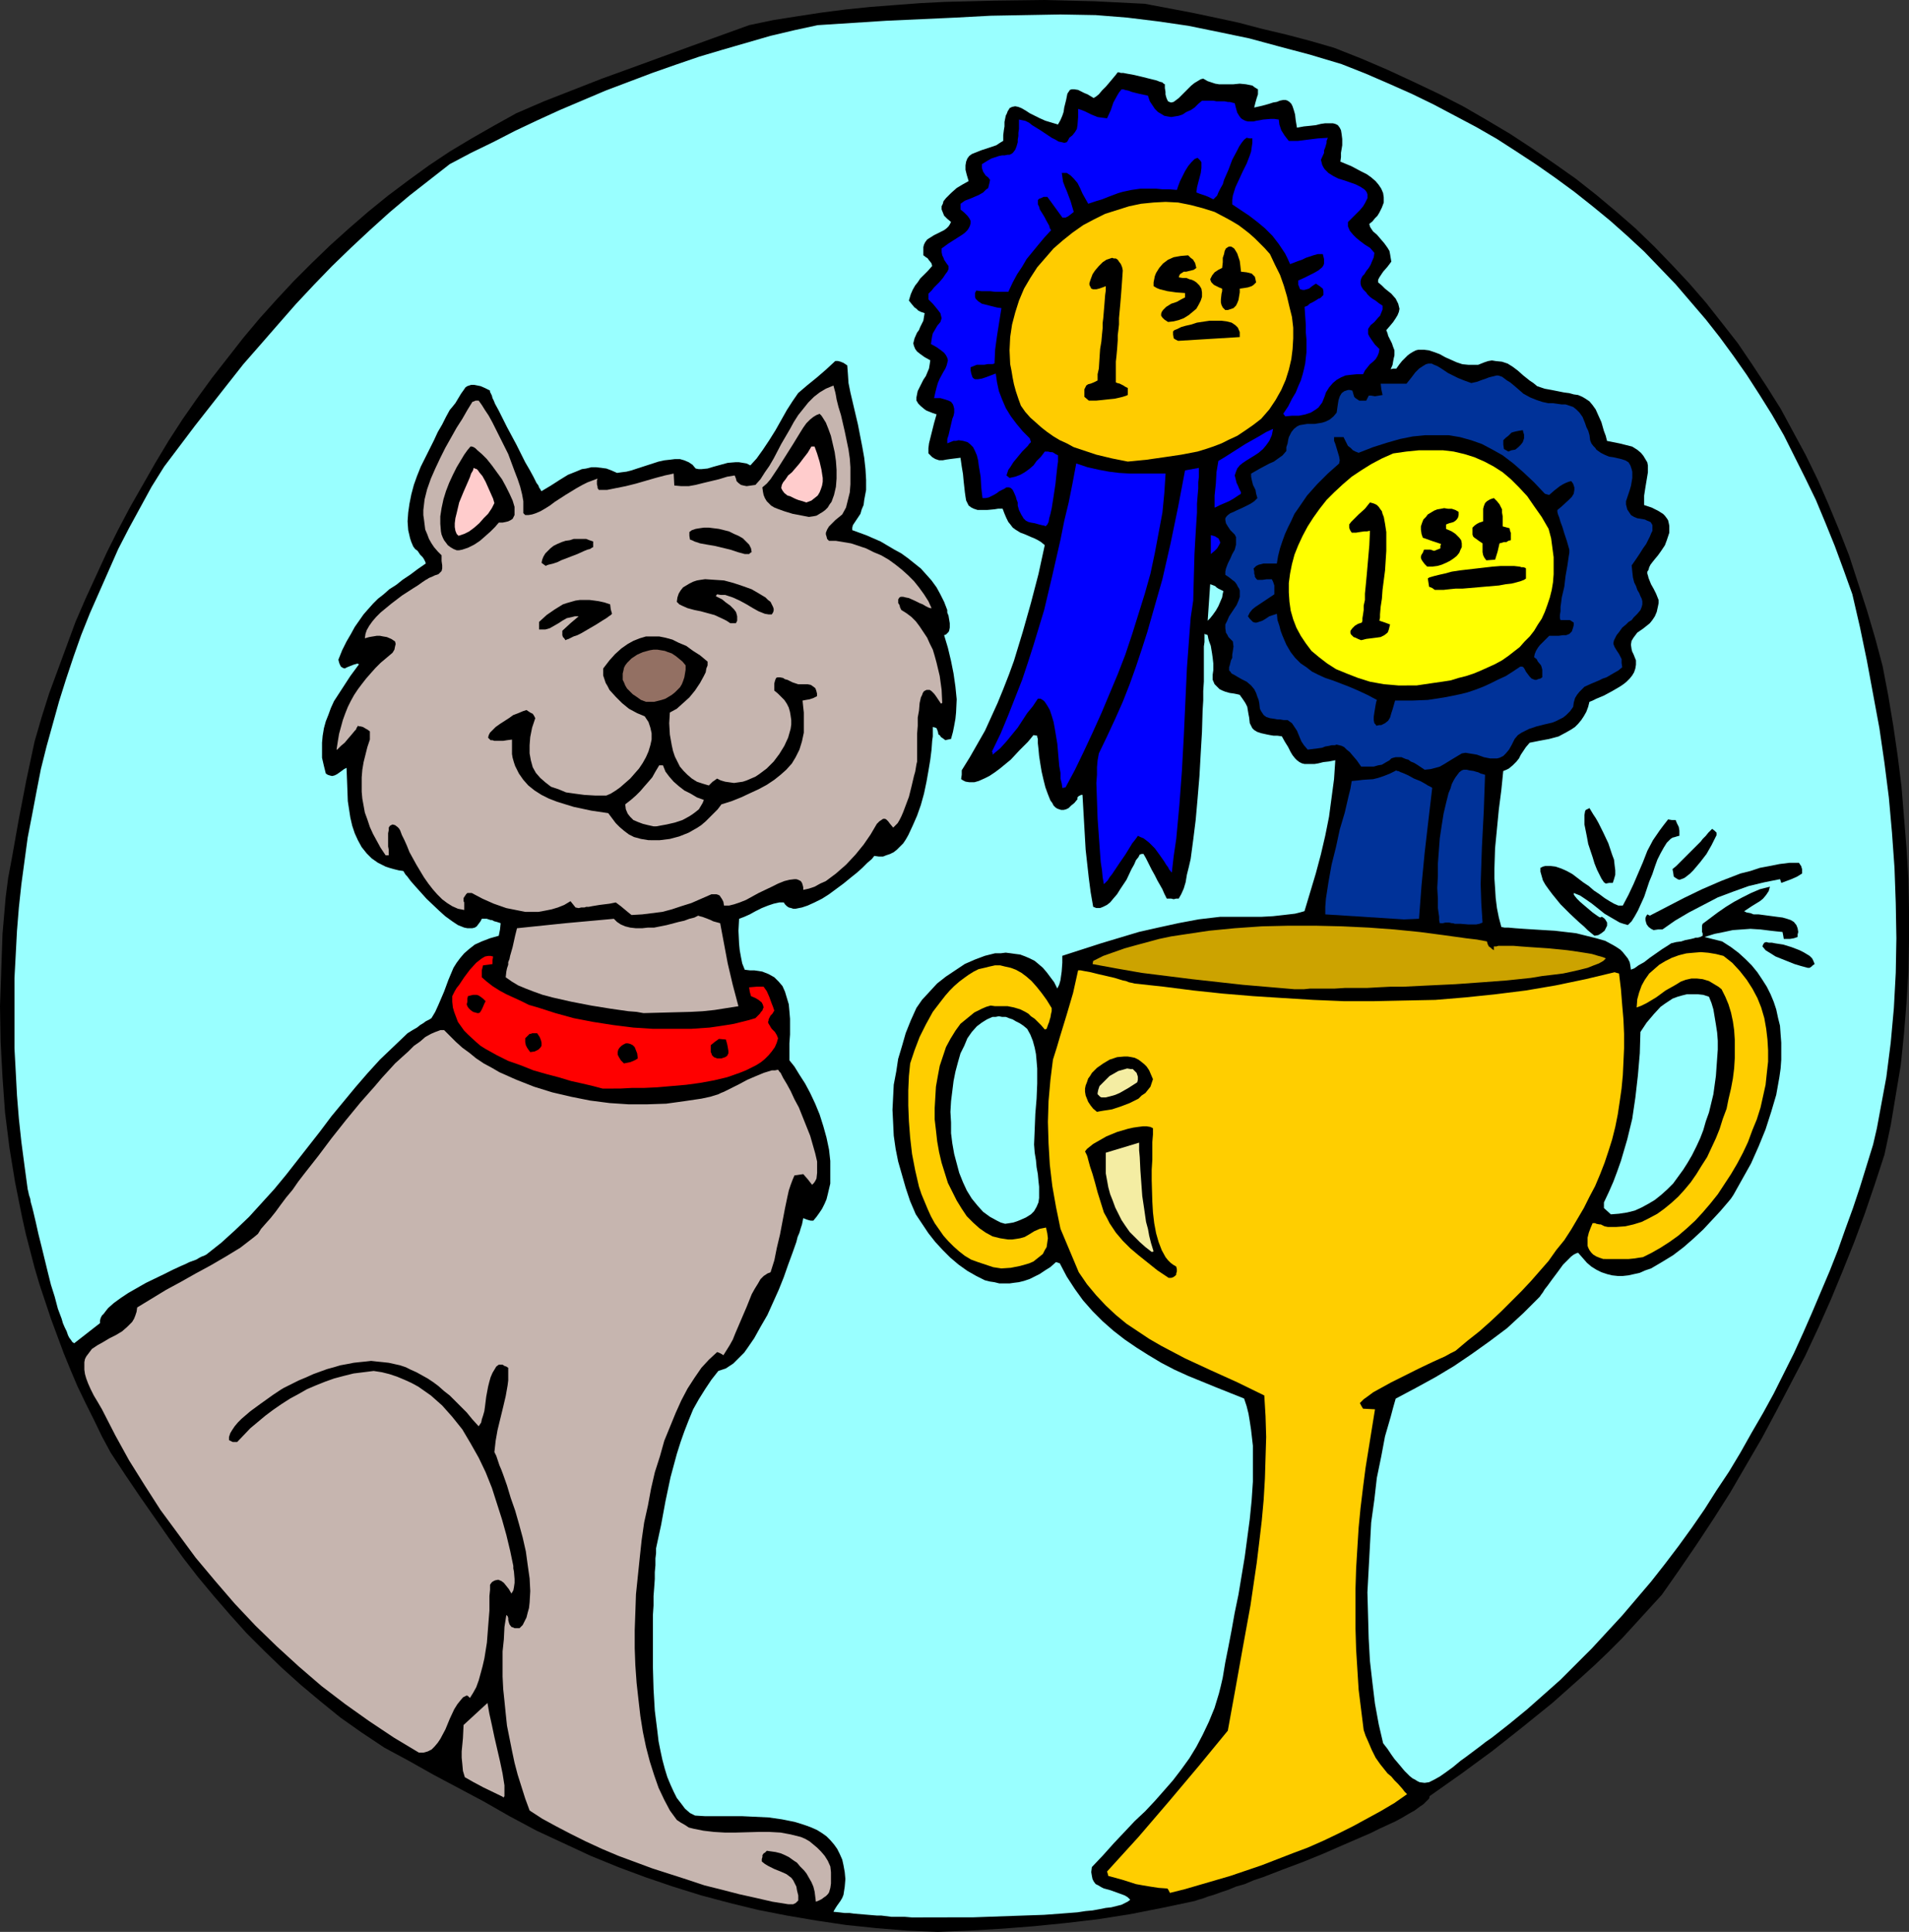 <?xml version="1.0" encoding="UTF-8" standalone="no"?>
<svg
   version="1.0"
   width="129.766mm"
   height="131.316mm"
   id="svg58"
   sodipodi:docname="Cat - 1st Place.wmf"
   xmlns:inkscape="http://www.inkscape.org/namespaces/inkscape"
   xmlns:sodipodi="http://sodipodi.sourceforge.net/DTD/sodipodi-0.dtd"
   xmlns="http://www.w3.org/2000/svg"
   xmlns:svg="http://www.w3.org/2000/svg">
  <rect width="100%" height="100%" fill="#333333" stroke="none"/>
  <sodipodi:namedview
     id="namedview58"
     pagecolor="#ffffff"
     bordercolor="#000000"
     borderopacity="0.25"
     inkscape:showpageshadow="2"
     inkscape:pageopacity="0.0"
     inkscape:pagecheckerboard="0"
     inkscape:deskcolor="#d1d1d1"
     inkscape:document-units="mm" />
  <defs
     id="defs1">
    <pattern
       id="WMFhbasepattern"
       patternUnits="userSpaceOnUse"
       width="6"
       height="6"
       x="0"
       y="0" />
  </defs>
  <path
     style="fill:#000000;fill-opacity:1;fill-rule:evenodd;stroke:none"
     d="m 240.945,496.314 -7.918,-0.323 -7.918,-0.646 -7.757,-0.808 -7.595,-1.131 -7.595,-1.292 -7.434,-1.454 -7.272,-1.777 -7.272,-1.939 -7.272,-2.262 -7.11,-2.423 -6.949,-2.585 -7.11,-2.908 -6.949,-3.231 -6.949,-3.231 -6.949,-3.716 -6.787,-3.877 -12.766,-6.786 -6.302,-3.554 -6.302,-3.393 -5.818,-3.877 -5.494,-3.877 -5.171,-4.201 -5.01,-4.201 -4.848,-4.362 -4.525,-4.362 -4.525,-4.524 -4.202,-4.685 -4.202,-4.847 -4.04,-4.847 -3.878,-5.008 -3.717,-5.17 -3.717,-5.332 -3.717,-5.331 -3.717,-5.493 -3.717,-5.655 -2.262,-4.201 -2.101,-4.362 -2.101,-4.201 -2.101,-4.362 -1.778,-4.201 -1.778,-4.362 -1.616,-4.362 -1.616,-4.362 -1.454,-4.362 -1.454,-4.362 L 8.888,325.706 7.757,321.344 6.626,316.982 5.656,312.619 3.878,303.734 2.424,294.848 1.293,285.8 0.646,276.753 0.162,267.706 0,258.497 l 0.323,-9.209 0.323,-9.371 0.808,-9.37 0.646,-5.008 0.97,-5.17 1.778,-10.017 1.939,-10.017 2.101,-9.855 1.778,-6.139 1.939,-6.139 2.262,-6.139 2.262,-6.139 2.262,-6.139 2.586,-5.978 2.747,-5.978 2.747,-5.978 2.909,-5.816 3.07,-5.816 3.232,-5.655 3.232,-5.655 3.394,-5.655 3.555,-5.493 3.717,-5.332 3.878,-5.331 4.04,-5.17 4.04,-5.17 4.202,-5.008 4.363,-4.847 4.363,-4.685 4.686,-4.685 4.686,-4.524 4.848,-4.362 4.848,-4.201 5.171,-4.201 5.171,-3.877 5.333,-3.877 5.333,-3.554 5.656,-3.393 5.656,-3.231 5.818,-3.231 7.11,-3.07 7.434,-2.908 7.434,-2.908 7.595,-2.747 15.029,-5.493 7.595,-2.747 7.595,-2.747 6.141,-1.292 6.141,-0.969 6.302,-0.969 6.302,-0.808 6.302,-0.646 6.302,-0.485 6.464,-0.485 6.302,-0.323 6.464,-0.162 6.302,-0.162 L 268.417,0 l 12.766,0.323 12.928,0.646 11.958,2.262 6.141,1.292 5.979,1.292 6.141,1.616 6.141,1.454 6.141,1.616 6.141,1.777 6.949,2.747 6.787,2.908 6.626,3.07 6.464,3.07 6.302,3.231 6.141,3.554 5.979,3.554 5.656,3.716 5.656,3.877 5.494,3.877 5.333,4.201 5.01,4.201 5.01,4.362 4.848,4.685 4.525,4.685 4.525,4.847 4.202,4.847 4.202,5.331 4.04,5.17 3.717,5.493 3.717,5.655 3.555,5.655 3.232,5.978 3.232,5.978 3.07,6.301 2.747,6.301 2.747,6.624 2.586,6.624 2.262,6.947 2.262,6.947 2.101,7.109 1.939,7.27 1.454,7.593 1.293,7.755 1.131,7.755 0.97,7.755 0.646,7.916 0.646,7.916 0.485,7.916 0.162,8.078 v 7.916 l -0.162,8.078 -0.485,7.916 -0.646,7.916 -0.808,7.916 -1.293,7.755 -1.293,7.755 -1.616,7.593 -2.424,7.432 -2.586,7.593 -2.747,7.432 -2.909,7.27 -3.07,7.432 -3.232,7.27 -3.394,7.27 -3.717,7.109 -3.717,7.109 -3.717,6.947 -4.04,6.947 -4.04,6.947 -4.202,6.624 -4.363,6.624 -4.525,6.624 -4.525,6.462 -3.394,3.716 -3.394,3.716 -3.394,3.716 -3.555,3.554 -3.555,3.393 -3.555,3.231 -7.272,6.462 -7.595,6.139 -7.757,6.139 -7.918,5.816 -8.242,5.816 -0.162,0.646 -0.646,0.646 -0.808,0.808 -0.97,0.646 -1.293,0.969 -1.454,0.808 -1.616,0.969 -1.778,0.969 -2.101,0.969 -2.101,0.969 -2.262,1.131 -2.262,0.969 -4.848,2.1 -5.171,2.262 -5.171,2.1 -5.171,1.939 -5.01,1.939 -2.424,0.808 -2.262,0.969 -2.262,0.646 -1.939,0.808 -1.939,0.646 -1.778,0.646 -1.616,0.485 -1.293,0.485 -1.131,0.323 -0.97,0.323 -8.403,1.777 -8.242,1.616 -8.242,1.292 -8.242,0.969 -8.08,0.808 -8.242,0.646 -8.242,0.485 z"
     id="path1" />
  <path
     style="fill:#99ffff;fill-opacity:1;fill-rule:evenodd;stroke:none"
     d="m 234.32,492.598 -1.939,-0.162 h -1.778 -1.616 l -1.293,-0.162 -1.293,-0.162 h -1.131 l -1.939,-0.162 -1.939,-0.162 -1.939,-0.162 -1.131,-0.162 h -1.293 l -1.293,-0.162 -1.616,-0.162 0.162,-0.323 0.485,-0.808 0.323,-0.485 0.808,-1.131 0.485,-0.808 0.323,-0.808 0.323,-2.1 0.162,-1.939 -0.162,-1.777 -0.323,-1.777 -0.323,-1.454 -0.646,-1.454 -0.646,-1.292 -0.808,-1.131 -0.97,-1.131 -0.97,-0.969 -1.131,-0.808 -1.293,-0.808 -1.454,-0.646 -1.293,-0.485 -1.454,-0.485 -1.616,-0.485 -3.232,-0.646 -3.394,-0.485 -3.394,-0.162 -3.394,-0.162 h -3.394 -6.141 l -2.586,-0.162 -1.293,-0.646 -1.293,-1.131 -0.97,-1.292 -1.131,-1.454 -0.808,-1.616 -0.808,-1.777 -0.808,-1.939 -0.646,-2.1 -0.646,-2.423 -0.485,-2.262 -0.485,-2.423 -0.323,-2.747 -0.646,-5.17 -0.323,-5.493 -0.162,-5.655 v -5.493 -5.331 -2.585 l 0.162,-2.423 v -2.423 l 0.162,-2.1 0.162,-2.262 v -1.777 l 0.162,-1.777 v -1.777 l 0.162,-1.292 v -1.292 l 1.293,-5.978 1.131,-6.139 1.293,-6.139 1.616,-5.978 0.97,-3.07 0.97,-2.747 1.131,-2.908 1.131,-2.747 1.454,-2.585 1.616,-2.585 1.616,-2.423 1.778,-2.262 0.97,-0.323 0.97,-0.323 0.97,-0.646 0.97,-0.646 0.808,-0.808 0.97,-0.969 0.97,-0.969 0.808,-1.131 1.778,-2.585 1.616,-2.908 1.778,-3.07 1.454,-3.231 1.454,-3.231 1.293,-3.231 1.131,-3.231 1.131,-3.07 0.97,-2.747 0.323,-1.292 0.485,-1.131 0.323,-1.131 0.323,-0.969 0.162,-0.808 0.162,-0.808 0.808,0.323 0.485,0.162 0.646,0.162 h 0.646 l 0.808,-0.969 0.808,-1.131 0.646,-0.969 0.646,-1.292 0.485,-1.131 0.323,-1.292 0.646,-2.747 v -2.908 -2.908 l -0.323,-2.908 -0.646,-3.07 -0.808,-2.908 -0.97,-3.07 -1.131,-2.747 -1.293,-2.747 -1.293,-2.423 -1.454,-2.262 -1.293,-2.1 -1.293,-1.616 v -4.362 l 0.162,-2.262 v -4.039 l -0.162,-1.939 -0.162,-1.777 -0.485,-1.616 -0.485,-1.616 -0.646,-1.454 -0.97,-1.131 -1.131,-1.131 -1.454,-0.808 -0.808,-0.323 -0.808,-0.323 -0.97,-0.162 -1.131,-0.162 h -1.131 l -1.293,-0.162 -0.646,-1.616 -0.323,-1.616 -0.323,-1.777 -0.162,-1.616 -0.162,-3.393 0.162,-3.07 1.293,-0.485 1.454,-0.646 1.454,-0.808 1.616,-0.808 1.616,-0.646 1.454,-0.485 1.454,-0.323 h 0.485 0.646 l 0.323,0.485 0.485,0.485 0.485,0.323 0.646,0.162 0.485,0.162 h 0.646 l 0.808,-0.162 0.808,-0.162 1.454,-0.485 1.778,-0.808 1.939,-0.969 1.778,-1.131 3.717,-2.747 1.778,-1.454 1.616,-1.292 1.454,-1.292 1.293,-1.292 1.131,-0.969 0.646,-0.808 1.131,0.162 h 1.131 l 0.808,-0.323 0.97,-0.323 0.97,-0.485 0.808,-0.646 0.808,-0.808 0.808,-0.808 0.646,-0.969 0.646,-1.131 1.131,-2.423 1.131,-2.585 0.97,-2.747 0.808,-2.908 0.646,-3.07 0.485,-2.747 0.485,-2.908 0.323,-2.585 0.162,-2.262 0.162,-1.131 v -0.808 -0.969 -0.646 l 0.646,0.162 0.323,0.162 0.323,0.808 0.162,0.808 0.323,0.162 0.323,0.485 0.485,0.323 0.646,0.485 0.646,-0.162 0.808,-0.162 0.485,-1.777 0.323,-1.616 0.323,-1.777 0.162,-1.616 0.162,-3.393 -0.323,-3.231 -0.485,-3.393 -0.646,-3.231 -0.808,-3.393 -0.97,-3.231 0.485,-0.162 0.323,-0.323 0.323,-0.323 0.162,-0.323 0.162,-0.808 v -1.131 l -0.323,-1.939 -0.323,-0.808 v -0.485 -0.162 l -0.808,-2.1 -0.97,-1.939 -0.97,-1.777 -1.293,-1.777 -1.293,-1.454 -1.454,-1.616 -1.616,-1.292 -1.616,-1.292 -1.778,-1.292 -1.778,-0.969 -3.555,-2.1 -3.717,-1.616 -3.555,-1.292 v -0.646 l 0.162,-0.646 0.646,-0.969 0.646,-0.969 0.646,-0.969 0.323,-1.131 0.485,-1.131 0.162,-1.292 0.485,-2.585 v -2.585 l -0.162,-2.747 -0.323,-2.908 -0.485,-2.747 -1.131,-5.816 -0.646,-2.747 -0.646,-2.747 -0.646,-2.747 -0.485,-2.423 -0.162,-2.423 -0.162,-2.1 -0.485,-0.323 -0.485,-0.323 -0.808,-0.323 -0.646,-0.162 h -0.646 l -2.262,2.1 -2.424,2.1 -2.586,2.1 -1.131,0.969 -1.131,0.969 -1.454,2.1 -1.454,2.262 -2.909,5.17 -1.616,2.585 -1.616,2.423 -1.616,2.262 -1.616,1.777 -0.97,-0.485 -0.97,-0.162 -0.97,-0.162 h -0.97 l -1.939,0.162 -1.778,0.485 -1.778,0.485 -1.616,0.485 -1.616,0.162 h -0.646 l -0.808,-0.162 -0.808,-0.969 -0.97,-0.646 -1.131,-0.485 -1.131,-0.323 h -1.293 l -1.293,0.162 -1.454,0.162 -1.454,0.323 -5.494,1.777 -1.454,0.485 -1.293,0.323 -1.293,0.162 -1.131,0.162 -1.454,-0.646 -1.293,-0.485 -1.293,-0.162 -1.293,-0.162 h -1.293 l -1.293,0.323 -1.131,0.162 -1.131,0.485 -2.424,0.969 -2.101,1.292 -2.262,1.454 -2.424,1.454 v 0 l -0.162,-0.162 -0.162,-0.323 -0.323,-0.485 -0.162,-0.485 -0.485,-0.646 -0.323,-0.646 -0.485,-0.969 -0.97,-1.777 -1.131,-1.939 -2.262,-4.524 -2.424,-4.524 -1.131,-2.262 -0.97,-1.939 -0.97,-1.777 -0.323,-0.808 -0.323,-0.646 -0.162,-0.646 -0.323,-0.646 -0.162,-0.323 v -0.323 l -1.293,-0.646 -1.131,-0.485 -0.808,-0.162 -0.808,-0.162 h -0.808 l -0.485,0.162 -0.485,0.162 -0.485,0.323 -0.323,0.485 -0.808,1.131 -0.97,1.616 -0.485,0.808 -0.646,0.808 -0.808,0.969 -0.97,1.777 -0.97,1.939 -1.131,1.939 -0.97,2.1 -2.262,4.524 -1.131,2.262 -0.97,2.423 -0.808,2.262 -0.646,2.423 -0.485,2.423 -0.323,2.262 -0.162,2.262 0.162,2.262 0.485,2.1 0.323,0.969 0.485,1.131 0.485,0.646 0.646,0.485 0.646,0.969 0.646,0.646 0.323,0.485 0.162,0.323 0.162,0.323 0.162,0.485 -2.101,1.454 -1.939,1.454 -1.939,1.292 -1.616,1.292 -1.778,1.131 -1.454,1.292 -1.454,1.131 -1.293,1.292 -1.293,1.454 -1.131,1.292 -1.131,1.616 -1.131,1.616 -0.97,1.777 -1.131,1.939 -1.131,2.262 -0.97,2.423 0.162,0.646 0.162,0.485 0.162,0.323 0.162,0.323 0.485,0.323 0.485,0.162 0.646,-0.323 0.808,-0.323 0.808,-0.323 1.131,-0.323 v 0.162 h 0.323 l -2.262,3.07 -2.101,3.231 -2.101,3.231 -0.808,1.777 -0.646,1.777 -0.646,1.616 -0.485,1.777 -0.323,1.939 -0.162,1.777 v 1.939 1.939 l 0.485,2.1 0.485,1.939 0.485,0.323 0.485,0.162 0.646,0.162 0.646,-0.162 0.646,-0.323 1.131,-0.808 0.646,-0.485 0.646,-0.323 0.162,4.201 0.162,4.362 0.646,4.201 0.485,2.1 0.646,1.939 0.808,1.777 0.97,1.777 1.293,1.616 1.293,1.292 1.616,1.131 1.939,0.969 0.97,0.323 1.131,0.323 1.293,0.323 1.131,0.162 0.162,0.162 0.162,0.323 0.323,0.485 0.323,0.323 0.97,1.292 1.131,1.292 1.454,1.616 1.454,1.616 3.232,3.07 1.616,1.454 1.778,1.292 1.454,0.969 1.616,0.646 0.808,0.162 h 0.646 0.646 l 0.646,-0.162 0.485,-0.323 0.485,-0.646 0.485,-0.646 0.323,-0.646 h 0.646 0.646 l 0.97,0.323 h 0.323 l 0.646,0.323 0.646,0.162 0.97,0.323 -0.162,1.616 -0.323,1.616 -1.131,0.323 -1.131,0.323 -2.101,0.808 -1.778,0.808 -1.454,1.131 -1.293,1.131 -0.97,1.131 -0.97,1.292 -0.808,1.292 -1.293,3.07 -1.131,3.07 -1.454,3.393 -0.808,1.777 -0.97,1.616 -0.485,0.323 -0.323,0.162 -0.646,0.323 -0.646,0.485 -0.808,0.485 -0.808,0.646 -1.131,0.646 -1.293,0.808 -3.555,3.393 -3.555,3.393 -3.232,3.554 -3.07,3.554 -6.141,7.432 -2.909,3.877 -2.909,3.716 -5.818,7.432 -3.07,3.716 -3.232,3.554 -3.232,3.554 -3.555,3.393 -3.555,3.231 -3.878,3.07 -0.646,0.323 -0.485,0.162 -0.646,0.323 -0.808,0.485 -1.778,0.646 -0.97,0.485 -1.131,0.485 -2.101,0.969 -2.262,1.131 -4.686,2.262 -2.262,1.292 -2.262,1.292 -1.939,1.292 -1.778,1.292 -1.454,1.292 -0.646,0.808 -0.485,0.646 -0.485,0.485 -0.323,0.646 -0.162,0.646 v 0.646 l -6.626,5.17 -0.485,-0.323 -0.323,-0.485 -0.485,-0.646 -0.323,-0.646 -0.323,-0.969 -0.485,-0.969 -0.485,-1.131 -0.323,-1.131 -0.97,-2.585 -0.808,-3.07 -0.97,-3.07 -0.808,-3.231 L 10.666,320.213 9.858,316.982 9.211,314.074 8.565,311.327 8.242,310.034 7.918,308.904 7.757,307.934 7.434,306.965 7.272,306.157 7.11,305.511 6.302,299.533 5.494,293.394 4.848,287.416 4.363,281.438 4.04,275.299 3.717,269.321 v -5.978 -6.139 -5.978 l 0.323,-5.978 0.323,-6.139 0.485,-5.978 0.646,-5.978 0.808,-5.978 0.808,-5.978 1.131,-5.816 1.131,-5.978 1.131,-5.816 1.454,-5.816 1.616,-5.816 1.616,-5.816 1.778,-5.655 1.939,-5.816 1.939,-5.493 2.262,-5.655 2.424,-5.493 2.424,-5.493 2.424,-5.493 2.747,-5.332 2.909,-5.331 2.909,-5.332 3.232,-5.17 7.918,-10.501 8.242,-10.501 4.202,-5.331 4.525,-5.17 4.363,-5.008 4.525,-5.17 4.686,-5.008 4.686,-4.847 4.848,-4.685 4.848,-4.524 5.01,-4.524 5.171,-4.362 5.171,-4.039 5.171,-4.039 5.494,-2.908 5.656,-2.747 5.656,-2.908 5.818,-2.747 5.656,-2.585 11.797,-5.008 5.979,-2.262 5.979,-2.262 5.979,-2.1 6.141,-2.1 5.979,-1.777 6.141,-1.777 6.141,-1.777 6.141,-1.454 5.979,-1.292 17.614,-1.131 17.776,-0.808 9.05,-0.485 8.888,-0.162 9.05,-0.162 9.05,0.162 8.08,0.646 7.918,0.969 7.757,1.131 7.918,1.616 7.757,1.616 7.757,2.1 7.918,2.1 8.08,2.423 6.141,2.423 5.979,2.585 5.818,2.585 5.656,2.747 5.494,2.908 5.494,2.908 5.333,3.07 5.01,3.231 5.171,3.393 4.848,3.393 4.848,3.554 4.686,3.716 4.525,3.716 4.363,3.877 4.363,4.039 4.04,4.201 4.04,4.201 3.878,4.524 3.878,4.524 3.555,4.524 3.555,4.847 3.394,4.847 3.232,5.008 3.232,5.17 3.07,5.332 2.747,5.493 2.747,5.493 2.747,5.655 2.424,5.816 2.424,5.978 2.262,6.139 2.262,6.301 1.939,8.401 1.778,8.563 1.616,8.724 1.616,8.724 1.293,8.886 1.131,8.886 0.808,9.047 0.646,9.047 0.323,9.047 0.162,9.047 -0.162,8.886 -0.485,9.047 -0.808,8.886 -1.131,8.886 -0.808,4.362 -0.808,4.362 -0.808,4.362 -0.97,4.201 -3.394,10.986 -1.778,5.331 -1.939,5.332 -1.939,5.493 -2.101,5.332 -2.262,5.331 -2.262,5.332 -2.262,5.17 -2.424,5.332 -2.586,5.17 -2.586,5.17 -2.747,5.008 -2.909,5.008 -2.909,5.17 -2.909,4.847 -3.232,4.847 -3.07,4.847 -3.232,4.685 -3.394,4.685 -3.555,4.685 -3.555,4.524 -3.717,4.362 -3.717,4.362 -3.878,4.201 -3.878,4.201 -4.04,4.039 -4.04,4.039 -4.363,3.877 -4.202,3.716 -4.525,3.716 -4.525,3.554 -1.616,1.131 -1.454,1.131 -1.293,0.969 -1.293,0.969 -1.293,0.969 -1.131,0.808 -0.97,0.808 -0.97,0.808 -1.778,1.292 -1.616,1.131 -1.454,0.808 -1.293,0.646 -1.131,0.162 -1.293,-0.162 -0.646,-0.323 -0.485,-0.323 -0.646,-0.323 -0.808,-0.646 -0.646,-0.646 -0.646,-0.646 -0.808,-0.969 -0.808,-0.969 -0.97,-1.131 -0.808,-1.131 -0.97,-1.454 -1.131,-1.454 -1.131,-4.847 -0.97,-5.331 -0.646,-5.332 -0.646,-5.655 -0.323,-5.816 -0.162,-5.978 -0.162,-5.816 0.323,-5.978 0.323,-5.978 0.323,-5.978 0.808,-5.816 0.646,-5.655 1.131,-5.493 0.97,-5.17 1.454,-5.008 0.646,-2.423 0.646,-2.262 5.171,-2.747 5.01,-2.747 4.848,-2.908 4.525,-3.07 4.525,-3.231 4.525,-3.393 4.202,-3.877 2.101,-2.1 2.101,-2.1 0.323,-0.485 0.485,-0.646 0.485,-0.808 0.646,-0.808 1.293,-1.777 1.454,-1.939 1.293,-1.777 1.454,-1.454 0.646,-0.646 0.646,-0.485 0.646,-0.323 0.485,-0.162 1.131,1.292 1.131,1.292 1.131,0.969 1.293,0.808 1.293,0.646 1.454,0.485 1.293,0.323 1.454,0.162 h 1.293 l 1.454,-0.162 1.454,-0.323 1.454,-0.323 1.454,-0.646 1.454,-0.485 2.747,-1.616 2.909,-1.777 2.747,-2.1 2.586,-2.262 2.424,-2.262 2.262,-2.423 2.101,-2.262 1.939,-2.262 0.808,-0.969 0.646,-0.969 2.262,-4.039 2.262,-4.039 1.939,-4.362 1.778,-4.362 1.454,-4.524 1.293,-4.362 0.808,-4.524 0.323,-2.262 0.162,-2.262 v -2.1 -2.262 l -0.162,-2.1 -0.162,-2.262 -0.485,-1.939 -0.485,-2.262 -0.646,-1.939 -0.808,-1.939 -0.97,-1.939 -1.131,-1.777 -1.293,-1.939 -1.454,-1.777 -1.616,-1.616 -1.778,-1.616 -1.939,-1.454 -2.262,-1.454 -4.525,-1.131 2.586,-0.808 2.424,-0.485 2.262,-0.485 2.262,-0.162 2.262,-0.162 2.586,0.162 2.586,0.323 1.454,0.162 1.616,0.162 0.162,0.808 0.162,0.969 h 0.808 0.808 l 0.97,-0.162 0.485,-0.162 0.485,-0.162 v -0.646 l 0.162,-0.646 -0.162,-0.969 -0.323,-0.808 -0.646,-0.808 -0.808,-0.485 -0.97,-0.323 -1.131,-0.323 -1.293,-0.162 -2.424,-0.323 -2.424,-0.323 h -1.293 l -0.808,-0.323 -0.97,-0.162 -0.646,-0.323 0.97,-0.646 0.97,-0.646 2.101,-1.292 0.808,-0.646 0.808,-0.969 0.646,-0.969 0.323,-1.131 -2.586,0.646 -2.262,0.969 -2.262,1.131 -2.101,1.131 -2.101,1.292 -2.101,1.454 -3.878,2.908 -0.162,0.485 v 0.485 0.485 0.646 l 0.162,0.323 v 0.646 l -0.323,0.162 -0.323,0.162 -0.646,0.162 h -0.485 l -0.485,0.162 -0.646,0.162 -0.808,0.162 -0.808,0.162 -0.97,0.323 -1.293,0.162 -1.293,0.323 -0.485,0.323 -0.485,0.323 -1.293,0.808 -1.616,1.131 -1.616,1.131 -1.454,1.131 -1.454,0.808 -0.646,0.485 -0.485,0.323 -0.485,0.162 -0.323,0.162 -0.162,-1.131 -0.162,-0.808 -0.485,-0.969 -0.646,-0.808 -0.646,-0.808 -0.646,-0.646 -0.97,-0.646 -0.808,-0.485 -2.101,-1.131 -2.262,-0.646 -2.586,-0.646 -2.586,-0.646 -2.747,-0.323 -2.747,-0.323 -2.747,-0.162 -2.586,-0.162 -2.586,-0.162 -2.262,-0.162 -1.778,-0.162 h -0.97 l -0.808,-0.162 -0.646,-2.423 -0.485,-2.423 -0.323,-2.585 -0.162,-2.585 -0.162,-2.423 v -2.585 l 0.162,-5.17 0.485,-5.008 0.485,-5.008 0.646,-5.008 0.485,-4.847 0.808,-0.323 0.646,-0.323 0.97,-0.808 0.97,-0.969 0.646,-0.808 0.485,-0.969 0.646,-0.969 0.646,-0.969 0.97,-1.131 2.424,-0.485 2.586,-0.485 2.424,-0.646 2.101,-1.131 1.131,-0.646 0.97,-0.646 0.808,-0.808 0.808,-0.969 0.646,-0.969 0.646,-1.131 0.485,-1.292 0.323,-1.292 0.808,-0.323 0.97,-0.485 1.939,-0.808 2.101,-1.131 1.939,-1.131 0.97,-0.646 0.808,-0.646 0.808,-0.808 0.646,-0.808 0.485,-0.808 0.323,-0.969 0.162,-0.969 v -1.131 l -0.323,-0.808 -0.323,-0.808 -0.323,-0.646 -0.162,-0.646 -0.162,-1.131 0.162,-0.969 0.485,-0.808 0.485,-0.646 0.485,-0.646 1.616,-1.131 0.808,-0.646 0.808,-0.646 0.646,-0.808 0.646,-0.969 0.485,-1.131 0.323,-1.454 0.162,-0.808 v -0.808 l -0.646,-1.616 -0.646,-1.292 -0.646,-1.131 -0.323,-0.808 -0.323,-0.808 -0.162,-0.646 -0.162,-0.485 v -0.485 l 0.323,-0.485 0.162,-0.646 0.323,-0.646 0.485,-0.646 0.646,-0.808 0.808,-0.969 0.808,-1.131 0.97,-1.454 0.485,-1.292 0.323,-0.969 0.323,-0.969 v -0.969 -0.808 l -0.162,-0.808 -0.162,-0.646 -0.323,-0.485 -0.485,-0.646 -0.485,-0.485 -1.293,-0.808 -1.616,-0.808 -1.939,-0.646 v -1.131 -1.292 l 0.323,-2.1 0.323,-1.939 0.323,-1.939 v -0.808 -0.969 l -0.162,-0.808 -0.485,-0.808 -0.485,-0.808 -0.646,-0.808 -0.97,-0.808 -1.293,-0.808 -3.232,-0.808 -3.232,-0.646 -0.323,-1.292 -0.485,-1.292 -0.323,-1.131 -0.323,-1.131 -0.808,-1.777 -0.646,-1.454 -0.808,-1.131 -0.808,-0.969 -0.97,-0.646 -0.808,-0.485 -1.131,-0.485 -1.131,-0.162 -1.131,-0.323 -1.293,-0.162 -1.616,-0.323 -1.616,-0.323 -1.778,-0.323 -1.939,-0.646 -0.97,-0.808 -0.97,-0.646 -1.616,-1.292 -1.454,-1.292 -1.293,-0.969 -1.293,-0.808 -1.454,-0.485 -1.616,-0.162 -0.97,-0.162 -0.97,0.162 -0.97,0.323 -0.808,0.323 -0.808,0.323 h -0.808 -1.616 l -1.616,-0.162 -1.454,-0.485 -1.454,-0.646 -1.454,-0.646 -1.454,-0.808 -1.293,-0.485 -1.454,-0.485 -1.293,-0.162 h -1.454 l -0.646,0.162 -0.646,0.323 -0.808,0.485 -0.646,0.485 -0.646,0.646 -0.808,0.808 -0.646,0.808 -0.808,1.131 h -0.808 l -0.646,0.162 0.485,-1.131 0.162,-0.969 0.162,-0.808 0.162,-0.646 V 90.635 89.989 l -0.323,-0.808 -0.323,-0.969 -0.485,-0.969 -0.485,-0.969 -0.162,-0.646 -0.323,-0.808 0.97,-1.131 0.808,-0.969 0.646,-0.969 0.485,-0.808 0.323,-0.808 0.162,-0.808 -0.162,-0.646 -0.162,-0.646 -0.323,-0.646 -0.323,-0.646 -1.131,-1.292 -0.808,-0.646 -0.808,-0.646 -0.808,-0.808 -0.97,-0.808 v -0.646 l 0.323,-0.646 0.97,-1.454 1.131,-1.292 0.485,-0.646 0.485,-0.646 -0.162,-0.969 -0.162,-0.969 -0.162,-0.808 -0.485,-0.808 -0.808,-1.131 -0.97,-1.131 -0.97,-1.131 -0.97,-0.808 -0.646,-0.969 -0.162,-0.323 -0.162,-0.646 0.808,-0.646 0.646,-0.808 0.646,-0.646 0.485,-0.808 0.323,-0.646 0.323,-0.646 0.485,-1.292 V 50.73 l -0.162,-1.131 -0.485,-1.131 -0.646,-0.969 -0.808,-0.969 -1.131,-0.969 -1.131,-0.808 -1.293,-0.646 -2.747,-1.454 -2.747,-1.131 0.162,-1.131 v -1.131 l 0.162,-0.969 0.162,-0.969 v -1.616 l -0.162,-1.292 -0.162,-0.969 -0.323,-0.646 -0.485,-0.646 -0.646,-0.323 -0.646,-0.162 h -0.97 -0.97 l -1.131,0.162 -1.293,0.323 -1.454,0.162 -1.616,0.162 -1.778,0.323 -0.323,-1.939 -0.162,-1.454 -0.323,-1.131 -0.323,-0.969 -0.323,-0.646 -0.485,-0.485 -0.485,-0.323 -0.485,-0.162 h -0.646 l -0.808,0.162 -0.808,0.323 -0.97,0.162 -0.97,0.323 -1.131,0.323 -1.293,0.323 -1.454,0.323 0.162,-0.646 0.162,-0.646 0.323,-1.131 0.323,-0.969 v -1.292 l -0.808,-0.485 -0.646,-0.485 -0.808,-0.162 -0.808,-0.162 -1.616,-0.162 -1.616,0.162 h -1.778 -1.939 l -0.97,-0.162 -0.97,-0.323 -0.97,-0.323 -1.131,-0.646 -0.646,0.162 -0.808,0.485 -0.808,0.485 -0.808,0.646 -1.616,1.616 -1.616,1.616 -0.646,0.485 -0.646,0.485 -0.646,0.162 -0.485,-0.162 -0.323,-0.162 -0.162,-0.323 -0.162,-0.323 -0.162,-0.485 -0.162,-0.646 v -0.646 l -0.162,-0.969 V 21.649 l -0.323,-0.162 -0.323,-0.323 -0.646,-0.162 -0.808,-0.323 -1.939,-0.485 -1.939,-0.485 -2.101,-0.485 -1.778,-0.323 -0.808,-0.162 h -0.646 l -0.485,-0.162 h -0.323 l -0.485,0.646 -0.808,0.969 -0.808,0.969 -0.97,1.131 -0.97,0.969 -0.808,0.969 -0.808,0.646 -0.323,0.162 -0.162,0.162 -0.808,-0.485 -0.808,-0.485 -0.808,-0.323 -0.646,-0.323 -0.97,-0.485 -0.97,-0.162 h -0.646 l -0.485,0.162 -0.323,0.485 -0.323,0.485 -0.162,0.808 -0.162,0.808 -0.485,1.939 -0.162,1.131 -0.323,0.969 -0.485,1.131 -0.646,1.131 -1.616,-0.485 -1.616,-0.485 -1.454,-0.646 -1.293,-0.646 -0.646,-0.323 -0.646,-0.323 -0.97,-0.646 -1.131,-0.646 -0.808,-0.323 -0.808,-0.162 -0.808,0.162 -0.646,0.323 -0.162,0.323 -0.323,0.485 -0.162,0.485 -0.323,0.646 -0.162,0.808 -0.162,0.808 v 1.131 l -0.162,0.969 -0.162,1.292 v 1.454 l -0.808,0.485 -0.97,0.646 -1.939,0.646 -1.939,0.646 -1.616,0.646 -0.808,0.323 -0.646,0.485 -0.485,0.646 -0.323,0.808 -0.162,0.969 v 1.131 l 0.323,1.292 0.485,1.616 -1.454,0.808 -1.616,0.969 -1.454,1.292 -0.646,0.646 -0.646,0.646 -0.646,0.808 -0.162,0.646 -0.323,0.646 v 0.808 l 0.323,0.808 0.323,0.808 0.808,0.808 0.97,0.808 -0.323,0.646 -0.323,0.485 -0.485,0.485 -0.646,0.485 -2.586,1.292 -1.293,0.808 -0.485,0.323 -0.485,0.646 -0.323,0.646 -0.162,0.646 v 0.969 1.131 l 0.646,0.485 0.485,0.323 0.323,0.485 0.162,0.162 0.485,0.646 0.162,0.646 -1.131,1.292 -0.97,0.969 -0.97,0.969 -0.646,0.969 -0.646,0.808 -0.646,1.131 -0.485,1.131 -0.485,1.616 0.646,0.808 0.808,0.969 0.485,0.323 0.485,0.485 0.646,0.323 0.97,0.323 -0.162,0.969 -0.162,0.969 -0.808,1.616 -0.323,0.808 -0.485,0.646 -0.646,1.454 -0.162,0.646 -0.162,0.646 0.162,0.646 0.323,0.808 0.485,0.646 0.808,0.646 1.131,0.808 1.454,0.808 -0.162,1.131 -0.162,0.969 -0.808,1.939 -0.646,0.969 -0.485,0.969 -0.97,1.939 -0.162,0.808 -0.162,0.808 v 0.808 l 0.485,0.808 0.646,0.646 0.97,0.808 0.485,0.323 1.616,0.646 0.97,0.323 -0.323,1.131 -0.323,1.131 -0.646,2.585 -0.646,2.585 -0.162,1.292 v 1.292 l 0.485,0.485 0.485,0.485 0.808,0.485 0.97,0.323 h 0.97 l 0.808,-0.162 1.131,-0.162 1.293,-0.162 1.293,-0.162 0.323,2.262 0.323,1.939 0.162,1.777 0.162,1.454 0.162,1.454 0.162,1.131 0.162,0.969 0.323,0.646 0.323,0.646 0.646,0.485 0.646,0.323 0.97,0.323 h 1.131 1.454 l 1.778,-0.162 0.97,-0.162 h 1.131 l 0.485,1.292 0.485,1.131 0.485,0.969 0.646,0.808 0.485,0.646 0.646,0.485 1.293,0.808 1.293,0.485 1.454,0.646 0.808,0.323 0.97,0.485 0.808,0.485 0.97,0.808 -1.616,7.432 -1.939,7.432 -2.101,7.432 -2.262,7.432 -1.293,3.554 -1.454,3.716 -1.454,3.554 -1.616,3.554 -1.616,3.554 -1.939,3.393 -1.939,3.393 -2.101,3.393 v 1.131 l -0.162,1.131 0.485,0.323 0.646,0.323 0.97,0.162 h 1.293 l 1.131,-0.323 1.454,-0.646 1.293,-0.646 1.454,-0.969 1.293,-0.969 2.747,-2.262 2.262,-2.423 1.131,-1.131 0.97,-0.969 0.808,-0.969 0.646,-0.808 0.97,0.162 v 0.323 l 0.162,0.485 v 0.485 0.646 l 0.162,1.454 0.162,1.777 0.323,2.1 0.323,1.939 0.485,2.1 0.485,1.939 0.646,1.777 0.646,1.616 0.485,0.646 0.323,0.646 0.485,0.485 0.485,0.323 0.485,0.162 0.485,0.162 h 0.646 l 0.646,-0.162 0.646,-0.323 0.646,-0.646 0.808,-0.646 0.808,-0.969 v -0.485 l 0.162,-0.162 0.162,-0.162 0.323,-0.162 0.323,-0.162 h 0.323 l 0.808,14.056 0.808,7.27 0.485,3.716 0.646,3.716 0.808,0.323 h 0.97 l 0.808,-0.323 0.97,-0.485 0.808,-0.646 0.808,-0.969 0.97,-1.131 0.808,-1.292 1.616,-2.423 1.293,-2.747 0.646,-1.131 0.485,-1.131 0.646,-0.808 0.323,-0.646 0.485,-0.162 h 0.485 l 0.646,1.131 0.485,0.969 0.485,0.969 0.485,0.969 0.808,1.454 0.646,1.292 1.293,2.262 0.485,1.131 0.646,1.292 h 0.646 0.485 l 0.646,0.162 0.646,-0.162 h 0.646 l 0.646,-1.131 0.646,-1.454 0.485,-1.616 0.323,-1.939 0.485,-1.939 0.485,-2.1 0.323,-2.423 0.323,-2.423 0.323,-2.585 0.323,-2.585 0.485,-5.493 0.485,-5.816 0.323,-5.816 0.323,-5.493 0.162,-5.493 0.162,-2.585 v -2.423 l 0.162,-2.423 v -2.1 -2.1 -1.777 -3.07 l 0.162,-1.131 v -2.1 l 0.323,0.162 h 0.162 l 0.323,0.162 0.162,0.808 0.162,0.646 0.485,1.292 0.162,0.969 0.162,0.969 0.162,1.131 0.162,1.454 v 1.777 l -0.162,1.131 v 1.292 l 0.485,1.131 0.646,0.646 0.646,0.646 0.646,0.323 0.808,0.323 1.131,0.323 1.131,0.162 0.808,0.162 0.646,0.162 0.808,1.131 0.646,0.969 0.485,0.969 0.162,0.969 0.162,0.969 0.162,0.808 0.162,1.454 0.323,0.646 0.323,0.646 0.485,0.485 0.808,0.485 0.97,0.323 1.454,0.323 0.808,0.162 0.97,0.162 h 0.97 l 1.131,0.162 0.808,1.454 0.808,1.292 0.646,1.292 0.485,0.808 0.646,0.808 0.485,0.485 0.646,0.485 0.646,0.323 0.646,0.162 h 0.808 0.808 0.97 l 0.97,-0.162 1.293,-0.323 1.454,-0.162 1.616,-0.323 -0.323,4.847 -0.646,4.847 -0.646,4.847 -0.97,4.847 -1.131,4.847 -1.293,4.847 -2.909,9.694 -1.131,0.323 -1.293,0.323 -2.747,0.323 -2.909,0.323 -2.909,0.162 h -3.07 -7.595 l -5.494,0.646 -5.171,0.969 -5.171,1.131 -5.01,1.131 -4.848,1.454 -4.848,1.454 -5.01,1.616 -5.01,1.616 v 0.808 0.969 l -0.162,2.262 -0.323,2.262 -0.323,1.131 -0.485,0.969 -0.808,-1.616 -0.97,-1.292 -0.97,-1.292 -0.97,-1.131 -1.131,-0.969 -0.97,-0.808 -1.293,-0.646 -1.131,-0.485 -1.293,-0.485 -1.293,-0.162 -1.131,-0.162 -1.293,-0.162 -1.293,0.162 h -1.454 l -2.586,0.646 -2.586,0.969 -2.586,1.131 -2.424,1.616 -2.424,1.616 -2.262,1.777 -1.939,2.1 -1.939,2.1 -1.454,2.1 -1.454,3.231 -1.293,3.231 -0.97,3.393 -0.97,3.231 -0.485,3.231 -0.646,3.393 -0.162,3.231 -0.162,3.231 0.162,3.231 0.162,3.393 0.485,3.393 0.646,3.231 0.97,3.393 0.97,3.393 1.131,3.393 1.454,3.393 1.616,2.423 1.616,2.423 1.778,2.262 1.939,2.1 1.939,1.939 2.101,1.777 2.262,1.616 2.262,1.292 2.262,1.131 1.293,0.323 1.131,0.162 1.293,0.323 h 1.293 1.293 l 1.131,-0.162 1.293,-0.162 1.293,-0.323 1.454,-0.485 1.293,-0.646 1.293,-0.646 1.454,-0.969 1.293,-0.808 1.454,-1.292 0.485,0.162 0.485,0.162 1.778,3.393 2.101,3.231 2.101,2.908 2.424,2.747 2.586,2.585 2.747,2.423 2.909,2.262 3.07,2.1 3.07,1.939 3.232,1.939 3.394,1.777 3.555,1.616 7.11,2.908 7.272,2.908 0.646,1.939 0.485,1.939 0.323,1.939 0.323,2.1 0.485,4.201 v 4.524 4.685 l -0.323,4.847 -0.485,4.847 -0.646,4.847 -0.646,4.847 -0.808,4.847 -0.808,4.847 -0.97,4.685 -0.808,4.524 -0.808,4.201 -0.808,4.039 -0.646,3.877 -0.485,2.1 -0.485,1.939 -1.131,3.716 -1.454,3.554 -1.616,3.393 -1.616,3.07 -1.778,2.908 -2.101,2.908 -2.101,2.747 -2.262,2.585 -2.424,2.747 -2.424,2.585 -2.747,2.585 -2.586,2.747 -2.747,2.908 -2.747,3.07 -2.909,3.07 -0.162,1.292 0.162,0.969 0.162,0.808 0.323,0.646 0.485,0.646 0.646,0.323 0.808,0.485 0.646,0.323 1.778,0.485 1.778,0.646 1.778,0.646 0.808,0.485 0.646,0.646 -0.646,0.485 -0.646,0.323 -0.97,0.485 -1.293,0.323 -1.293,0.323 -1.454,0.162 -1.616,0.323 -1.778,0.323 -1.778,0.162 -2.101,0.323 -4.202,0.323 -4.363,0.323 -4.686,0.162 -9.211,0.323 -4.525,0.162 h -4.04 -1.939 z"
     id="path2" />
  <path
     style="fill:#c6b5af;fill-opacity:1;fill-rule:evenodd;stroke:none"
     d="m 202.485,489.205 -4.04,-0.646 -4.202,-0.969 -4.363,-0.969 -4.363,-1.131 -4.525,-1.131 -4.363,-1.454 -9.05,-2.908 -4.363,-1.616 -4.363,-1.616 -4.202,-1.777 -4.202,-1.939 -3.878,-1.939 -3.717,-1.939 -3.555,-1.939 -3.232,-2.1 -1.131,-3.07 -0.97,-3.07 -0.97,-3.07 -0.808,-3.07 -0.646,-3.07 -0.646,-3.231 -0.646,-3.231 -0.323,-3.07 -0.323,-3.231 -0.323,-3.07 -0.162,-3.231 v -3.231 -3.231 l 0.323,-3.07 0.162,-3.231 0.485,-3.07 0.323,0.323 0.162,0.485 v 0.485 l 0.162,0.646 0.162,0.485 0.485,0.646 0.485,0.162 0.323,0.162 h 0.646 0.646 l 0.808,-0.808 0.485,-0.969 0.485,-0.969 0.323,-1.292 0.323,-1.131 0.162,-1.454 0.162,-2.908 -0.162,-3.231 -0.485,-3.393 -0.485,-3.554 -0.808,-3.554 -0.97,-3.554 -0.97,-3.393 -1.131,-3.231 -0.97,-3.231 -0.97,-2.747 -0.485,-1.292 -0.485,-1.131 -0.323,-0.969 -0.323,-0.969 -0.162,-0.485 -0.162,-0.323 -0.323,-0.646 0.323,-2.908 0.485,-2.747 1.454,-5.978 0.646,-2.747 0.485,-2.747 0.162,-1.292 v -1.131 -1.131 -0.969 l -0.485,-0.323 -0.485,-0.162 -0.485,-0.323 h -0.485 -0.485 l -0.646,0.485 -0.485,0.808 -0.485,0.808 -0.485,1.131 -0.323,1.131 -0.323,1.292 -0.485,2.585 -0.323,2.585 -0.162,1.131 -0.323,1.131 -0.323,0.969 -0.162,0.808 -0.323,0.485 -0.323,0.485 -1.616,-1.777 -1.454,-1.777 -1.454,-1.454 -1.454,-1.454 -1.454,-1.454 -1.454,-1.131 -1.454,-1.292 -1.293,-0.969 -1.454,-0.969 -1.454,-0.808 -1.454,-0.808 -1.454,-0.646 -1.293,-0.646 -1.454,-0.485 -1.454,-0.323 -1.454,-0.323 -1.454,-0.162 -1.616,-0.162 -1.454,-0.162 -1.454,0.162 -1.616,0.162 -1.454,0.162 -1.616,0.323 -1.778,0.323 -1.616,0.485 -1.778,0.485 -1.778,0.646 -1.778,0.646 -1.778,0.808 -1.939,0.808 -1.939,0.969 -1.939,0.969 -0.808,0.485 -0.97,0.646 -0.97,0.646 -1.131,0.808 -2.262,1.616 -2.424,1.777 -2.262,1.939 -0.97,0.969 -0.808,0.969 -0.646,0.969 -0.485,0.808 -0.323,0.969 v 0.808 l 0.646,0.323 0.323,0.162 h 0.323 0.808 l 3.394,-3.554 1.939,-1.616 1.939,-1.616 1.939,-1.454 2.101,-1.454 2.262,-1.454 2.101,-1.131 2.262,-1.292 2.262,-0.969 2.424,-0.969 2.262,-0.808 2.424,-0.646 2.586,-0.646 2.586,-0.323 2.586,-0.323 2.101,0.323 1.939,0.485 1.939,0.646 1.939,0.808 1.778,0.808 1.778,0.969 1.616,1.131 1.616,1.131 1.454,1.292 1.454,1.292 1.293,1.454 1.293,1.454 2.586,3.231 2.101,3.554 2.101,3.716 1.778,3.716 1.616,4.039 1.293,4.039 1.293,4.039 1.131,4.039 0.97,4.039 0.808,3.877 v 0.646 l 0.162,0.808 0.162,1.939 v 0.969 l -0.162,1.131 -0.162,0.808 -0.485,0.808 -0.646,-1.131 -0.646,-0.808 -0.646,-0.808 -0.646,-0.485 -0.808,-0.323 -0.808,0.162 -0.646,0.323 -0.323,0.323 -0.323,0.485 v 1.292 l -0.162,1.616 v 1.777 1.939 l -0.323,4.039 -0.323,4.201 -0.646,4.039 -0.485,2.1 -0.485,1.777 -0.485,1.777 -0.646,1.777 -0.808,1.454 -0.808,1.292 -0.485,-0.485 -0.323,-0.162 -0.97,0.485 -0.808,0.969 -0.646,0.808 -0.808,1.292 -1.131,2.423 -1.131,2.747 -1.293,2.423 -0.646,0.969 -0.808,0.969 -0.808,0.808 -0.97,0.485 -1.131,0.323 h -1.131 l -6.464,-3.877 -6.302,-4.201 -6.141,-4.362 -6.141,-4.685 -5.818,-5.008 -5.656,-5.17 -5.494,-5.332 -5.333,-5.655 -5.01,-5.816 -5.01,-5.978 -4.525,-6.139 -4.525,-6.139 -4.04,-6.301 -4.04,-6.462 -3.555,-6.462 -3.394,-6.624 -1.131,-1.939 -0.97,-1.616 -0.808,-1.616 -0.646,-1.454 -0.485,-1.292 -0.323,-1.131 -0.162,-1.131 v -0.969 -0.969 l 0.162,-0.808 0.323,-0.646 0.485,-0.646 0.485,-0.646 0.485,-0.646 1.454,-0.969 1.454,-0.808 1.616,-0.969 1.616,-0.808 1.616,-0.969 1.293,-1.131 1.293,-1.292 0.485,-0.808 0.323,-0.808 0.323,-0.969 0.162,-1.131 3.717,-2.262 3.717,-2.262 3.878,-2.1 3.717,-2.1 3.878,-2.1 3.878,-2.262 3.717,-2.262 3.555,-2.747 0.97,-0.808 0.808,-1.292 1.131,-1.292 1.293,-1.454 1.293,-1.616 1.293,-1.777 1.454,-1.939 1.616,-1.939 1.454,-2.1 1.616,-2.1 1.778,-2.262 1.778,-2.262 3.394,-4.524 3.717,-4.685 3.717,-4.524 3.717,-4.201 1.778,-2.1 1.778,-1.939 1.616,-1.777 1.778,-1.616 1.616,-1.454 1.454,-1.454 1.616,-1.131 1.293,-1.131 1.454,-0.808 1.131,-0.485 1.293,-0.485 h 0.97 l 1.454,1.454 1.616,1.616 1.616,1.454 1.778,1.292 1.778,1.454 1.939,1.292 2.101,1.131 1.939,1.131 4.363,1.939 4.525,1.777 4.686,1.454 4.848,1.131 4.848,0.969 5.01,0.646 4.848,0.323 h 4.848 l 4.848,-0.162 4.686,-0.646 4.363,-0.646 2.262,-0.485 2.101,-0.646 0.646,-0.323 0.808,-0.323 1.939,-0.969 1.939,-0.969 2.101,-1.131 2.262,-0.969 1.939,-0.808 2.101,-0.646 h 0.808 l 0.808,-0.162 0.323,0.485 0.323,0.323 0.323,0.646 0.323,0.646 0.97,1.616 0.97,1.777 0.97,2.1 1.131,2.1 1.939,4.847 0.97,2.423 0.646,2.262 0.646,2.262 0.485,2.1 v 1.939 0.969 l -0.162,1.454 -0.323,0.646 -0.323,0.485 -0.485,0.485 -1.131,-1.454 -1.131,-1.292 -1.131,0.162 -1.131,0.162 -0.485,1.131 -0.485,1.292 -0.485,1.454 -0.323,1.454 -0.646,3.07 -0.646,3.393 -0.646,3.393 -0.808,3.393 -0.646,3.231 -0.97,3.07 -0.808,0.323 -0.97,0.646 -0.808,0.808 -0.646,1.131 -0.808,1.292 -0.808,1.454 -1.293,3.231 -2.909,6.786 -0.646,1.616 -0.808,1.454 -0.808,1.292 -0.808,1.292 -0.485,-0.323 -0.323,-0.162 -0.323,-0.162 -0.485,-0.162 -2.101,1.939 -1.939,2.1 -1.778,2.585 -1.778,2.747 -1.616,3.07 -1.454,3.231 -1.454,3.554 -1.454,3.554 -1.131,4.039 -1.293,4.039 -0.97,4.201 -0.808,4.362 -0.97,4.362 -0.646,4.524 -0.485,4.524 -0.485,4.685 -0.485,4.685 -0.162,4.685 -0.162,4.524 v 4.685 l 0.162,4.362 0.323,4.524 0.485,4.362 0.485,4.201 0.646,4.039 0.808,3.877 0.97,3.716 1.131,3.554 1.131,3.231 1.454,3.07 1.454,2.747 1.778,2.423 0.97,0.646 1.131,0.646 0.97,0.646 1.293,0.323 2.424,0.485 2.747,0.323 2.747,0.162 h 2.909 l 5.818,-0.162 h 2.747 l 2.909,0.162 2.586,0.485 1.293,0.323 1.293,0.323 1.131,0.485 1.131,0.646 0.97,0.808 0.97,0.808 0.97,0.969 0.97,1.131 0.808,1.292 0.646,1.454 0.162,1.454 v 1.454 1.454 l -0.162,1.131 -0.323,1.131 -0.323,0.485 -0.485,0.485 -0.485,0.323 -0.646,0.485 -0.646,0.323 -0.808,0.323 -0.162,-1.292 -0.162,-1.292 -0.323,-1.292 -0.485,-1.131 -0.646,-1.131 -0.646,-1.131 -0.646,-0.808 -0.97,-0.969 -0.808,-0.969 -0.97,-0.646 -1.131,-0.808 -0.97,-0.485 -1.131,-0.485 -1.293,-0.323 -1.131,-0.162 -1.131,-0.162 -0.485,0.485 -0.323,0.162 -0.323,0.485 v 0.162 0.323 l -0.162,0.485 v 0.646 l 0.808,0.646 0.808,0.485 1.616,0.808 1.616,0.646 1.454,0.646 0.646,0.485 0.646,0.485 0.485,0.646 0.323,0.646 0.485,0.969 0.162,0.969 0.323,1.292 v 1.292 l -0.323,0.323 -0.323,0.323 -0.646,0.323 h -0.646 z"
     id="path3" />
  <path
     style="fill:#ffce00;fill-opacity:1;fill-rule:evenodd;stroke:none"
     d="m 300.576,486.297 -0.323,-0.646 -0.323,-0.485 -2.262,-0.162 -2.101,-0.323 -1.939,-0.323 -1.778,-0.323 -3.555,-1.131 -3.555,-0.969 -0.162,-0.646 -0.162,-0.485 8.08,-8.886 7.757,-9.047 7.757,-9.209 7.434,-9.047 1.939,-10.663 1.939,-10.825 1.939,-10.663 1.616,-10.986 0.646,-5.332 0.646,-5.493 0.485,-5.332 0.323,-5.493 0.162,-5.332 0.162,-5.331 -0.162,-5.332 -0.323,-5.331 -6.949,-3.393 -6.787,-3.07 -6.626,-3.07 -3.07,-1.616 -3.07,-1.616 -3.07,-1.777 -2.909,-1.939 -2.909,-1.939 -2.747,-2.262 -2.586,-2.423 -2.424,-2.585 -2.424,-2.908 -2.101,-3.07 -4.686,-11.148 -1.131,-5.493 -0.97,-5.493 -0.646,-5.493 -0.323,-5.493 -0.162,-5.493 0.162,-5.331 0.485,-5.493 0.646,-5.17 0.97,-3.07 0.808,-2.747 1.778,-5.816 1.616,-5.493 1.293,-5.816 h 0.646 l 0.808,0.162 1.778,0.323 1.939,0.485 2.101,0.485 2.101,0.485 2.101,0.646 0.808,0.162 0.808,0.323 0.808,0.162 0.646,0.162 7.434,0.808 7.595,0.969 7.595,0.808 7.757,0.646 7.595,0.485 7.918,0.485 7.757,0.323 h 7.918 l 7.757,-0.162 7.918,-0.162 7.757,-0.646 7.757,-0.808 7.757,-0.969 7.595,-1.292 7.757,-1.616 7.434,-1.777 0.485,0.162 0.646,0.162 0.485,4.039 0.323,4.039 0.323,3.716 0.162,3.716 v 3.716 l -0.162,3.554 -0.162,3.393 -0.323,3.393 -0.485,3.393 -0.485,3.231 -0.646,3.231 -0.808,3.231 -0.97,3.07 -0.97,2.908 -1.131,2.908 -1.293,3.07 -1.454,2.747 -1.454,2.908 -1.616,2.747 -1.616,2.747 -1.778,2.747 -2.101,2.585 -1.939,2.747 -2.262,2.585 -2.262,2.585 -2.424,2.585 -2.586,2.585 -2.586,2.585 -2.747,2.585 -2.909,2.585 -3.07,2.423 -3.07,2.585 -1.293,0.646 -1.454,0.808 -1.454,0.646 -1.778,0.808 -3.394,1.616 -3.555,1.777 -3.555,1.777 -3.232,1.777 -1.454,0.808 -1.293,0.969 -1.131,0.808 -0.97,0.969 0.323,0.646 0.485,0.808 3.07,0.162 -0.808,5.008 -0.808,5.008 -0.808,5.008 -0.646,5.008 -0.646,5.332 -0.485,5.008 -0.323,5.17 -0.323,5.331 -0.162,5.17 v 5.17 5.17 l 0.162,5.332 0.323,5.17 0.323,5.17 0.646,5.17 0.646,5.17 0.485,1.454 0.646,1.454 0.485,1.131 0.485,1.131 0.97,1.939 1.131,1.616 1.293,1.616 0.646,0.808 0.97,0.808 0.808,0.969 0.97,0.969 1.131,1.292 0.485,0.646 0.646,0.646 -3.232,2.262 -3.555,2.1 -3.555,1.939 -3.555,1.939 -3.878,1.939 -3.717,1.777 -4.04,1.777 -3.878,1.454 -7.918,3.07 -8.08,2.747 -7.757,2.262 -3.878,1.131 z"
     id="path4" />
  <path
     style="fill:#c6b5af;fill-opacity:1;fill-rule:evenodd;stroke:none"
     d="m 129.118,461.578 -5.01,-2.423 -2.424,-1.292 -2.262,-1.292 -0.485,-1.616 -0.162,-1.777 -0.162,-1.616 v -1.616 l 0.323,-3.393 0.162,-3.393 6.141,-5.655 0.485,2.747 0.646,2.908 0.646,3.07 1.454,6.301 0.646,3.07 0.485,3.07 v 2.747 l -0.162,0.323 h -0.162 z"
     id="path5" />
  <path
     style="fill:#000000;fill-opacity:1;fill-rule:evenodd;stroke:none"
     d="m 300.252,328.291 -2.909,-1.939 -2.424,-1.939 -2.424,-1.939 -2.101,-1.777 -1.939,-1.939 -1.778,-2.1 -1.616,-2.423 -0.646,-1.292 -0.808,-1.454 -0.808,-2.585 -0.808,-2.585 -0.646,-2.423 -0.646,-2.262 -0.646,-1.939 -0.485,-1.777 -0.162,-0.646 -0.162,-0.485 -0.323,-0.646 -0.162,-0.323 0.485,-0.646 0.808,-0.646 0.808,-0.646 1.131,-0.646 1.131,-0.646 1.131,-0.646 2.747,-1.131 2.747,-0.808 1.454,-0.323 1.131,-0.162 1.293,-0.162 h 0.97 l 0.97,0.162 0.646,0.323 v 1.616 l -0.162,1.939 v 2.1 2.423 l -0.162,2.585 v 2.747 l 0.162,5.493 0.162,2.747 0.323,2.747 0.485,2.585 0.646,2.262 0.808,2.1 0.97,1.777 0.646,0.808 0.646,0.646 0.646,0.485 0.808,0.485 0.162,0.646 v 0.646 l -0.162,0.485 v 0.323 l -0.323,0.323 -0.485,0.323 -0.485,0.162 z"
     id="path6" />
  <path
     style="fill:#ffce00;fill-opacity:1;fill-rule:evenodd;stroke:none"
     d="m 257.267,325.867 -2.101,-0.323 -1.939,-0.646 -1.939,-0.646 -1.778,-0.646 -1.616,-0.969 -1.454,-1.131 -1.454,-1.292 -1.293,-1.292 -1.293,-1.454 -1.131,-1.616 -1.131,-1.616 -0.97,-1.777 -0.808,-1.777 -1.616,-3.877 -0.646,-1.939 -0.97,-4.201 -0.808,-4.201 -0.485,-4.201 -0.323,-4.201 -0.162,-4.039 v -3.877 l 0.162,-3.716 0.162,-1.616 0.162,-1.616 1.131,-3.393 1.293,-3.393 1.616,-3.231 1.778,-3.231 2.101,-2.747 1.131,-1.454 1.131,-1.292 1.131,-1.131 1.293,-1.131 1.293,-0.969 1.131,-0.808 1.293,-0.808 1.293,-0.646 1.454,-0.323 1.293,-0.323 1.454,-0.323 h 1.293 l 1.293,0.323 1.454,0.323 1.293,0.485 1.454,0.808 1.293,0.969 1.293,1.131 1.293,1.454 1.293,1.616 1.293,1.777 1.293,2.1 v 0.808 l -0.162,0.646 -0.162,0.969 -0.162,0.485 -0.162,0.646 -0.323,0.808 -0.323,0.969 -0.485,0.162 -0.97,-1.131 -0.808,-0.808 -0.808,-0.808 -0.97,-0.646 -0.646,-0.646 -0.808,-0.485 -1.293,-0.646 -1.616,-0.485 -1.616,-0.323 h -0.97 -0.97 -1.293 l -1.131,-0.162 -1.131,0.323 -1.131,0.485 -1.939,0.969 -1.778,1.454 -1.778,1.454 -1.293,1.777 -1.293,2.1 -1.131,2.1 -0.808,2.423 -0.808,2.423 -0.485,2.585 -0.485,2.747 -0.162,2.747 -0.162,2.747 v 2.908 l 0.323,2.747 0.323,2.908 0.485,2.747 0.646,2.747 0.808,2.585 0.808,2.585 1.131,2.262 1.131,2.262 1.293,2.1 1.293,1.939 1.616,1.616 1.616,1.454 1.616,1.131 1.778,0.969 1.939,0.485 2.101,0.323 h 0.97 l 1.131,-0.162 0.97,-0.162 1.131,-0.323 1.131,-0.646 1.293,-0.808 1.454,-0.646 0.808,-0.162 0.808,-0.162 0.323,1.454 0.162,1.292 -0.162,1.131 -0.162,1.131 -0.485,0.808 -0.485,0.969 -0.808,0.646 -0.808,0.646 -0.808,0.646 -1.131,0.485 -1.131,0.323 -1.131,0.323 -2.424,0.485 z"
     id="path7" />
  <path
     style="fill:#ffce00;fill-opacity:1;fill-rule:evenodd;stroke:none"
     d="m 411.918,323.444 -0.97,-0.323 -0.808,-0.323 -0.808,-0.485 -0.485,-0.485 -0.485,-0.646 -0.323,-0.646 -0.162,-0.485 v -0.646 -1.454 l 0.323,-1.292 0.485,-1.292 0.485,-1.131 h 0.646 l 0.323,0.162 0.808,0.162 h 0.323 l 0.323,0.162 0.646,0.323 0.808,0.162 h 2.262 l 2.262,-0.162 2.101,-0.485 2.101,-0.646 1.939,-0.969 2.101,-1.131 1.778,-1.292 1.778,-1.454 1.778,-1.616 1.616,-1.777 1.616,-1.939 1.454,-2.1 1.293,-2.1 1.454,-2.262 1.131,-2.423 1.131,-2.423 0.97,-2.423 0.808,-2.585 0.97,-2.585 0.485,-2.423 0.646,-2.747 0.485,-2.585 0.323,-2.585 0.162,-2.585 v -2.423 -2.423 l -0.162,-2.423 -0.323,-2.262 -0.485,-2.262 -0.646,-2.1 -0.808,-1.939 -0.97,-1.939 -0.808,-0.646 -0.808,-0.485 -0.808,-0.485 -0.808,-0.485 -1.616,-0.485 -1.454,-0.162 h -1.454 l -1.454,0.323 -1.293,0.485 -1.293,0.808 -2.586,1.454 -2.424,1.777 -2.424,1.454 -1.293,0.646 -1.293,0.485 0.162,-2.1 0.485,-1.777 0.646,-1.777 0.808,-1.454 1.131,-1.616 1.293,-1.131 1.293,-1.131 1.616,-0.969 1.616,-0.808 1.778,-0.646 1.939,-0.485 1.778,-0.162 1.939,-0.162 1.939,0.162 1.939,0.323 1.939,0.485 2.262,1.777 1.939,2.1 1.778,2.262 1.454,2.262 1.293,2.423 0.97,2.423 0.808,2.747 0.485,2.747 0.323,2.747 0.162,2.747 v 2.908 l -0.323,2.908 -0.323,3.07 -0.646,2.908 -0.646,2.908 -0.97,3.07 -1.131,2.747 -1.131,3.07 -1.293,2.747 -1.454,2.747 -1.616,2.747 -3.394,5.17 -1.939,2.423 -1.939,2.262 -1.939,2.1 -2.101,1.939 -2.262,1.939 -2.262,1.616 -2.262,1.454 -2.262,1.292 -2.262,1.131 -1.131,0.162 -0.97,0.162 -1.616,0.162 h -0.97 z"
     id="path8" />
  <path
     style="fill:#f4eda3;fill-opacity:1;fill-rule:evenodd;stroke:none"
     d="m 295.728,321.505 -1.454,-1.131 -1.454,-1.292 -1.293,-1.292 -1.293,-1.292 -1.131,-1.616 -0.97,-1.454 -0.808,-1.616 -0.808,-1.616 -0.646,-1.777 -0.646,-1.616 -0.485,-1.777 -0.323,-1.777 -0.323,-1.777 v -1.777 -1.777 -1.777 l 8.565,-2.585 v 1.939 l 0.162,1.777 0.162,3.393 0.485,6.624 0.485,3.231 0.485,3.393 0.485,1.777 0.323,1.777 0.485,1.939 0.646,2.1 h -0.162 l -0.162,0.162 z"
     id="path9" />
  <path
     style="fill:#99ffff;fill-opacity:1;fill-rule:evenodd;stroke:none"
     d="m 258.237,314.397 -1.131,-0.323 -0.97,-0.485 -1.778,-0.969 -1.778,-1.292 -1.454,-1.616 -1.454,-1.777 -1.293,-2.1 -0.97,-2.1 -0.97,-2.423 -0.646,-2.423 -0.646,-2.423 -0.485,-2.747 -0.323,-2.585 v -2.747 l -0.162,-2.747 0.162,-2.747 0.323,-2.585 0.323,-2.585 0.485,-2.423 0.646,-2.423 0.646,-2.262 0.97,-1.939 0.808,-1.939 1.131,-1.616 1.293,-1.454 1.293,-0.969 1.293,-0.808 1.454,-0.646 h 0.808 l 0.808,-0.162 0.808,0.162 h 0.97 l 0.808,0.323 0.97,0.323 0.808,0.485 0.97,0.485 0.97,0.646 0.97,0.808 0.808,1.454 0.646,1.616 0.485,1.777 0.323,1.616 0.162,1.777 0.162,1.939 v 3.877 l -0.162,3.877 -0.323,3.877 -0.162,4.039 -0.162,3.877 0.162,2.1 0.323,1.939 0.162,1.777 0.323,1.777 0.162,1.777 0.162,1.454 v 1.454 1.454 l -0.162,1.131 -0.485,1.131 -0.646,1.131 -0.808,0.808 -1.293,0.808 -1.454,0.646 -0.808,0.323 -0.97,0.323 -0.97,0.162 z"
     id="path10" />
  <path
     style="fill:#99ffff;fill-opacity:1;fill-rule:evenodd;stroke:none"
     d="m 413.857,311.973 -1.778,-1.616 v -1.454 l 1.293,-2.747 1.131,-2.585 0.97,-2.585 0.97,-2.747 0.808,-2.747 0.808,-2.747 1.293,-5.332 0.808,-5.493 0.646,-5.655 0.485,-5.655 0.162,-5.493 1.616,-2.423 1.778,-2.1 1.778,-1.939 1.131,-0.808 0.97,-0.646 0.97,-0.646 1.293,-0.485 1.131,-0.323 1.293,-0.323 h 1.293 1.454 l 1.454,0.162 1.454,0.485 0.646,1.616 0.485,1.616 0.323,1.939 0.323,1.939 0.323,2.1 0.162,2.1 v 2.262 l -0.162,2.262 -0.162,2.262 -0.162,2.262 -0.646,4.685 -1.131,4.685 -0.808,2.262 -0.646,2.262 -0.808,2.1 -0.97,2.1 -1.131,2.262 -1.131,1.939 -1.131,1.777 -1.293,1.777 -1.293,1.777 -1.454,1.454 -1.616,1.454 -1.616,1.292 -1.616,0.969 -1.778,0.969 -1.778,0.808 -1.939,0.485 -2.101,0.323 z"
     id="path11" />
  <path
     style="fill:#000000;fill-opacity:1;fill-rule:evenodd;stroke:none"
     d="m 281.83,285.639 -0.97,-0.808 -0.646,-0.808 -0.646,-0.969 -0.323,-0.808 -0.323,-0.808 -0.162,-0.969 v -0.808 l 0.162,-0.808 0.323,-0.808 0.323,-0.969 0.485,-0.646 0.485,-0.808 1.293,-1.292 1.616,-1.131 1.616,-0.969 1.939,-0.646 1.778,-0.162 h 0.97 l 0.97,0.162 0.808,0.162 0.97,0.485 0.646,0.485 0.808,0.646 0.646,0.646 0.646,0.969 0.485,1.131 0.485,1.131 -0.323,0.969 -0.323,0.969 -0.646,0.808 -0.646,0.808 -0.97,0.646 -0.808,0.808 -2.262,1.131 -2.101,0.808 -2.424,0.808 -2.101,0.323 -0.97,0.162 z"
     id="path12" />
  <path
     style="fill:#f4eda3;fill-opacity:1;fill-rule:evenodd;stroke:none"
     d="m 282.961,281.923 -0.323,-0.162 -0.323,-0.323 -0.323,-0.323 v -0.323 l 0.162,-0.808 0.323,-0.969 0.808,-0.808 0.808,-0.808 0.97,-0.969 1.131,-0.646 1.131,-0.646 1.131,-0.323 1.131,-0.323 0.97,0.162 h 0.485 l 0.323,0.323 0.323,0.323 0.323,0.323 0.162,0.485 0.162,0.485 v 0.808 l -0.162,0.646 -2.262,1.454 -2.262,1.292 -1.131,0.485 -1.131,0.323 -1.293,0.323 z"
     id="path13" />
  <path
     style="fill:#ff0000;fill-opacity:1;fill-rule:evenodd;stroke:none"
     d="m 154.813,279.661 -2.424,-0.646 -2.747,-0.646 -2.909,-0.646 -3.232,-0.969 -3.07,-0.808 -3.394,-0.969 -3.232,-1.292 -3.232,-1.131 -2.909,-1.454 -2.909,-1.616 -1.293,-0.808 -1.131,-0.969 -2.101,-1.939 -0.97,-0.969 -0.808,-1.131 -0.808,-1.131 -0.485,-1.292 -0.485,-1.292 -0.323,-1.131 -0.162,-1.454 v -1.454 l 0.323,-0.646 0.323,-0.646 0.485,-0.808 0.646,-0.808 1.293,-1.939 1.454,-1.939 1.616,-1.777 0.808,-0.646 0.646,-0.485 0.808,-0.485 0.808,-0.162 h 0.646 l 0.646,0.162 -0.162,0.969 v 0.969 l -2.424,0.323 -0.162,0.646 -0.162,0.646 v 0.646 1.131 l 1.293,1.131 1.454,1.131 1.778,1.131 1.778,0.969 1.778,0.808 2.101,0.969 1.939,0.969 2.262,0.646 4.525,1.454 4.686,1.292 5.01,0.969 5.171,0.808 5.171,0.646 5.01,0.323 h 5.01 4.848 l 4.686,-0.323 2.262,-0.323 2.101,-0.323 1.939,-0.323 1.939,-0.485 1.939,-0.485 1.616,-0.485 0.646,-0.646 0.485,-0.485 0.323,-0.485 0.323,-0.323 0.162,-0.485 0.162,-0.323 -0.162,-0.646 -0.323,-0.646 -0.808,-0.646 -0.808,-0.485 -1.131,-0.485 -0.323,-1.131 -0.162,-1.131 1.939,-0.162 h 1.778 l 0.808,1.131 0.646,1.454 0.646,1.777 0.323,0.808 0.323,0.969 -0.485,0.808 -0.485,0.485 -0.323,0.646 -0.162,0.323 v 0.323 l -0.162,0.323 0.162,0.485 0.323,0.485 0.162,0.323 0.323,0.485 0.323,0.323 0.485,0.485 0.485,0.808 0.323,0.808 -0.323,1.131 -0.485,1.131 -0.808,1.131 -0.808,0.969 -0.97,0.969 -0.97,0.808 -1.293,0.808 -1.293,0.646 -1.293,0.646 -1.616,0.646 -3.232,1.131 -3.394,0.808 -3.555,0.646 -3.555,0.485 -3.717,0.323 -3.717,0.323 -3.394,0.162 h -3.07 l -3.07,0.162 z"
     id="path14" />
  <path
     style="fill:#000000;fill-opacity:1;fill-rule:evenodd;stroke:none"
     d="m 160.307,273.199 -0.808,-0.808 -0.485,-0.808 -0.323,-0.646 v -0.646 l 0.162,-0.646 0.323,-0.485 0.485,-0.485 0.485,-0.323 0.646,-0.323 h 0.485 l 0.646,0.162 0.646,0.323 0.485,0.485 0.323,0.808 0.323,0.808 0.162,1.292 -0.485,0.323 -0.646,0.323 -0.808,0.323 -0.808,0.162 z"
     id="path15" />
  <path
     style="fill:#000000;fill-opacity:1;fill-rule:evenodd;stroke:none"
     d="m 184.224,271.906 -0.808,-0.323 -0.485,-0.485 -0.162,-0.485 -0.162,-0.323 v -0.969 -0.485 -0.323 l 0.97,-0.808 1.131,-0.808 1.778,0.162 0.323,1.131 0.162,0.808 0.162,0.969 v 0.646 l -0.323,0.646 -0.485,0.323 -0.485,0.162 -0.485,0.162 h -0.485 z"
     id="path16" />
  <path
     style="fill:#000000;fill-opacity:1;fill-rule:evenodd;stroke:none"
     d="m 136.229,270.291 -0.485,-0.646 -0.323,-0.485 -0.162,-0.323 -0.162,-0.323 -0.162,-0.808 v -0.969 l 0.323,-0.323 0.323,-0.323 0.485,-0.485 h 0.323 l 0.323,-0.162 h 0.646 0.646 l 0.646,0.969 0.323,0.808 0.162,0.646 v 0.808 l -0.323,0.485 -0.485,0.485 -0.97,0.485 z"
     id="path17" />
  <path
     style="fill:#000000;fill-opacity:1;fill-rule:evenodd;stroke:none"
     d="m 122.654,260.274 -1.131,-0.323 -0.646,-0.485 -0.485,-0.485 -0.323,-0.485 -0.162,-0.485 0.162,-0.646 v -0.808 l 0.162,-0.646 0.646,-0.162 0.646,-0.162 h 0.485 0.485 l 0.485,0.162 0.485,0.323 0.646,0.485 0.646,0.646 -0.162,0.323 -0.162,0.323 -0.485,1.131 -0.323,0.646 -0.323,0.485 -0.323,0.162 z"
     id="path18" />
  <path
     style="fill:#c6b5af;fill-opacity:1;fill-rule:evenodd;stroke:none"
     d="m 165.317,260.274 -1.778,-0.323 -2.101,-0.162 -2.262,-0.323 -2.262,-0.323 -5.01,-0.808 -5.01,-0.969 -5.01,-1.131 -2.424,-0.646 -2.262,-0.808 -2.101,-0.808 -1.939,-0.808 -1.616,-0.969 -1.616,-1.131 0.162,-1.454 0.162,-0.808 0.323,-0.969 v -0.646 l 0.323,-0.808 0.162,-0.808 0.323,-1.131 0.323,-1.131 0.323,-1.454 0.323,-1.454 0.485,-1.939 12.443,-1.292 12.443,-1.131 0.808,0.808 0.97,0.646 1.131,0.485 1.293,0.323 1.454,0.162 h 1.616 l 1.454,-0.162 h 1.616 l 3.232,-0.646 3.07,-0.808 1.454,-0.323 1.293,-0.485 1.293,-0.323 0.97,-0.485 0.485,0.162 0.646,0.162 1.293,0.485 0.808,0.323 0.646,0.323 1.778,0.485 0.97,5.17 0.97,5.17 1.293,5.493 1.454,5.493 -3.07,0.485 -3.07,0.485 -3.07,0.323 -3.07,0.162 -6.141,0.162 z"
     id="path19" />
  <path
     style="fill:#cca300;fill-opacity:1;fill-rule:evenodd;stroke:none"
     d="m 332.572,254.135 -13.251,-1.131 -13.09,-1.454 -6.464,-0.808 -6.464,-0.808 -6.464,-1.131 -6.141,-1.131 0.162,-0.808 2.586,-1.292 2.747,-0.969 2.747,-0.969 2.909,-0.808 5.979,-1.616 3.07,-0.646 3.232,-0.485 6.464,-0.969 6.626,-0.646 6.949,-0.485 6.949,-0.162 h 6.787 l 6.949,0.162 6.787,0.323 6.626,0.485 6.464,0.646 6.141,0.808 5.818,0.808 2.747,0.323 2.586,0.485 0.162,0.646 0.323,0.646 0.485,0.323 0.323,0.323 0.485,0.323 v -0.969 h 0.323 0.323 l 0.485,-0.162 h 3.878 l 1.939,0.162 2.262,0.162 4.848,0.323 4.848,0.485 2.262,0.323 2.101,0.323 1.939,0.323 1.616,0.485 0.646,0.162 0.485,0.162 0.485,0.162 0.323,0.162 -0.646,0.646 -1.131,0.646 -1.293,0.485 -1.616,0.646 -1.939,0.485 -2.101,0.485 -2.262,0.485 -2.586,0.323 -2.747,0.323 -2.909,0.485 -3.07,0.323 -3.07,0.323 -6.464,0.485 -6.787,0.485 -6.787,0.323 -6.626,0.323 h -3.232 l -3.232,0.162 -2.909,0.162 h -2.909 -2.747 l -2.586,0.162 h -2.262 -4.04 l -1.616,0.162 z"
     id="path20" />
  <path
     style="fill:#000000;fill-opacity:1;fill-rule:evenodd;stroke:none"
     d="m 464.438,248.642 -1.778,-0.485 -1.616,-0.485 -3.232,-1.292 -1.616,-0.646 -1.293,-0.808 -1.293,-0.808 -0.808,-0.969 0.162,-0.485 0.323,-0.485 0.485,-0.162 0.646,0.162 h 0.808 l 0.808,0.162 2.101,0.323 2.101,0.646 2.101,0.808 0.97,0.485 0.808,0.485 0.808,0.485 0.646,0.646 0.323,0.646 0.323,0.808 -0.485,0.323 -0.323,0.323 -0.485,0.323 z"
     id="path21" />
  <path
     style="fill:#000000;fill-opacity:1;fill-rule:evenodd;stroke:none"
     d="m 409.656,240.402 -0.808,-0.646 -0.97,-0.808 -0.97,-0.969 -1.131,-0.969 -2.424,-2.262 -2.424,-2.423 -2.101,-2.585 -0.97,-1.292 -0.808,-1.131 -0.646,-1.131 -0.323,-1.131 -0.323,-1.131 v -0.969 l 0.646,-0.323 0.646,-0.162 h 1.293 l 1.293,0.162 1.454,0.485 1.454,0.646 1.454,0.808 2.747,2.1 1.454,0.969 1.293,1.131 1.454,0.969 1.293,0.969 1.293,0.808 1.131,0.646 1.131,0.485 h 1.131 l 1.454,-2.747 1.293,-2.747 2.424,-5.655 1.131,-2.908 1.454,-2.747 1.778,-2.585 0.97,-1.292 1.131,-1.454 0.97,0.162 h 0.485 0.485 l 0.323,0.808 0.485,0.969 0.162,0.969 v 0.646 0.646 l -0.646,0.162 -0.485,0.162 -0.646,0.162 -0.485,0.323 -0.97,0.969 -0.808,1.292 -0.808,1.454 -0.808,1.616 -0.646,1.777 -0.646,1.939 -0.808,1.939 -1.293,3.877 -0.808,1.777 -0.808,1.777 -0.808,1.454 -0.808,1.292 -0.97,0.969 -1.131,-0.323 -0.97,-0.323 -1.939,-1.131 -1.939,-1.131 -1.616,-1.292 -1.616,-1.292 -1.616,-1.131 -1.454,-0.969 -0.808,-0.323 -0.808,-0.323 v 0.323 l 0.162,0.323 0.646,0.808 0.808,0.808 1.131,0.969 2.101,1.777 1.131,0.808 0.485,0.323 0.323,0.162 0.323,-0.162 h 0.162 l 0.485,0.323 0.323,0.323 0.485,0.808 v 0.808 l -0.323,0.646 -0.323,0.646 -0.808,0.646 -0.808,0.485 z"
     id="path22" />
  <path
     style="fill:#000000;fill-opacity:1;fill-rule:evenodd;stroke:none"
     d="m 424.846,238.948 -0.646,-0.323 -0.646,-0.485 -0.485,-0.646 -0.162,-0.485 -0.162,-0.646 v -0.485 l 0.162,-0.485 0.323,-0.485 0.323,0.162 0.323,0.162 4.363,-2.262 4.363,-2.262 4.686,-2.262 4.848,-2.1 5.01,-1.939 2.586,-0.646 2.424,-0.808 2.586,-0.485 2.424,-0.485 2.586,-0.323 h 2.424 l 0.646,0.969 v 0.162 l 0.162,0.485 v 0.485 0.646 l -1.293,0.808 -1.454,0.646 -2.586,0.969 -0.162,-0.485 -0.162,-0.485 -4.04,0.808 -4.04,0.969 -4.04,1.454 -3.878,1.454 -3.717,1.939 -3.717,1.939 -3.555,2.1 -3.232,2.262 h -1.131 z"
     id="path23" />
  <path
     style="fill:#003299;fill-opacity:1;fill-rule:evenodd;stroke:none"
     d="m 373.78,237.332 -0.485,-0.162 h -0.323 l -0.646,-0.162 h -0.97 l -0.646,0.162 h -0.808 l -0.162,-0.808 v -0.808 l -0.162,-1.131 -0.162,-1.131 v -2.423 l -0.162,-2.747 0.162,-3.07 v -3.231 l 0.485,-6.462 0.485,-3.231 0.485,-3.07 0.646,-2.747 0.646,-2.585 0.485,-1.131 0.323,-1.131 0.485,-0.969 0.485,-0.808 0.485,-0.646 0.485,-0.646 0.646,-0.485 0.485,-0.162 h 0.808 l 0.646,0.162 1.131,0.162 0.485,0.162 0.646,0.162 0.646,0.323 1.131,0.323 -0.162,4.524 -0.162,4.685 -0.485,9.371 -0.162,4.685 -0.162,4.847 0.162,4.847 0.323,5.008 -0.808,0.323 -0.808,0.162 h -0.97 -1.131 l -1.939,-0.162 h -0.808 z"
     id="path24" />
  <path
     style="fill:#003299;fill-opacity:1;fill-rule:evenodd;stroke:none"
     d="m 360.691,236.201 -20.2,-1.292 v -1.939 l 0.162,-2.1 0.323,-2.1 0.323,-2.1 0.808,-4.524 1.131,-4.524 0.97,-4.524 1.293,-4.362 0.97,-4.201 0.485,-1.939 0.323,-1.939 1.616,-0.162 1.293,-0.162 2.586,-0.162 1.293,-0.323 1.454,-0.485 1.616,-0.646 1.616,-0.808 0.162,0.162 h 0.323 l 0.646,0.323 0.485,0.162 1.454,0.646 1.454,0.808 1.616,0.646 1.454,0.808 0.485,0.323 0.646,0.323 0.323,0.162 0.162,0.162 -0.97,8.24 -0.97,8.401 -0.808,8.401 -0.646,8.563 z"
     id="path25" />
  <path
     style="fill:#c6b5af;fill-opacity:1;fill-rule:evenodd;stroke:none"
     d="m 162.246,235.07 -0.808,-0.646 -0.97,-0.808 -0.97,-0.808 -1.293,-0.969 -1.616,0.323 -1.293,0.162 -1.293,0.162 -0.97,0.162 -0.97,0.162 -0.808,0.162 h -0.646 l -0.485,0.162 h -0.808 l -0.646,0.162 -0.808,-0.162 -0.646,-0.808 -0.646,-0.808 -1.616,0.969 -1.616,0.646 -1.616,0.485 -1.616,0.323 -1.778,0.323 h -1.616 -1.778 l -1.616,-0.323 -1.616,-0.323 -1.616,-0.323 -3.232,-1.131 -2.909,-1.292 -2.747,-1.454 h -1.131 l -0.323,0.323 -0.323,0.485 -0.323,0.485 v 0.485 0.323 l 0.162,0.323 v 0.485 0.969 0.485 l -1.616,-0.323 -1.454,-0.646 -1.293,-0.808 -1.293,-0.969 -1.293,-1.292 -1.131,-1.292 -1.131,-1.454 -1.131,-1.616 -1.939,-3.231 -1.778,-3.231 -0.646,-1.616 -0.646,-1.454 -0.646,-1.292 -0.485,-1.292 -0.323,-0.485 -0.323,-0.323 -0.646,-0.485 -0.646,-0.162 -0.323,0.162 -0.323,0.162 -0.323,0.485 v 0.646 l -0.162,0.808 v 1.616 1.777 l 0.162,0.808 v 0.646 0.485 0.323 h -0.808 l -1.293,-1.939 -0.97,-1.777 -0.97,-1.777 -0.808,-1.777 -0.646,-1.939 -0.646,-1.777 -0.323,-1.777 -0.323,-1.777 -0.162,-1.777 v -1.939 -1.777 l 0.162,-1.939 0.323,-1.939 0.485,-1.939 0.485,-1.939 0.646,-1.939 v -2.1 l -0.646,-0.485 -0.323,-0.162 -0.808,-0.485 -0.646,-0.162 h -0.323 l -0.323,-0.162 -0.162,0.323 -0.162,0.162 -0.162,0.485 -0.323,0.323 -0.808,0.969 -0.97,1.131 -0.808,0.969 -0.97,0.808 -0.323,0.323 -0.323,0.323 -0.323,0.323 h -0.162 l 0.323,-2.1 0.323,-1.939 0.485,-1.777 0.485,-1.777 0.646,-1.777 0.646,-1.616 0.808,-1.616 0.808,-1.454 0.97,-1.454 0.97,-1.292 1.131,-1.454 1.131,-1.292 1.293,-1.454 1.293,-1.292 3.07,-2.585 0.485,-0.808 0.162,-0.808 0.162,-0.646 -0.162,-0.646 -0.97,-0.646 -1.131,-0.485 -0.97,-0.162 -0.808,-0.162 h -0.808 l -0.97,0.162 -0.97,0.162 -1.131,0.323 0.162,-1.131 0.323,-0.969 0.646,-1.131 0.808,-1.131 0.97,-1.131 1.131,-1.131 2.747,-2.262 2.747,-2.1 2.747,-1.777 1.293,-0.808 1.131,-0.808 0.97,-0.646 0.323,-0.162 0.485,-0.323 0.808,-0.323 0.646,-0.323 0.485,-0.162 0.485,-0.162 0.485,-0.485 0.323,-0.323 0.162,-0.646 v -0.808 l -0.162,-1.131 v -0.646 -0.808 l -0.97,-0.969 -0.97,-1.131 -0.646,-0.969 -0.646,-1.131 -0.485,-1.292 -0.485,-1.131 -0.162,-1.292 -0.162,-1.292 -0.162,-1.131 v -1.292 l 0.323,-2.747 0.646,-2.585 0.97,-2.747 1.131,-2.585 1.293,-2.747 1.293,-2.585 1.454,-2.585 1.454,-2.585 1.454,-2.262 1.293,-2.262 1.293,-2.1 0.485,-0.162 0.323,-0.162 h 0.323 0.485 l 0.808,1.131 0.808,1.292 0.97,1.454 0.97,1.777 0.97,1.939 0.97,1.939 2.101,4.201 1.616,4.362 0.808,2.1 0.646,1.939 0.485,1.939 0.323,1.777 v 1.616 1.454 l 0.485,0.485 h 0.808 l 0.97,-0.162 0.97,-0.323 1.131,-0.485 1.131,-0.646 1.293,-0.808 1.293,-0.969 2.747,-1.777 2.909,-1.777 1.454,-0.808 1.293,-0.646 1.293,-0.485 1.293,-0.485 -0.162,0.485 v 0.485 0.485 l 0.162,0.646 v 0.323 l 0.323,0.485 h 2.101 l 2.424,-0.485 2.424,-0.485 2.586,-0.646 5.01,-1.454 2.424,-0.646 2.262,-0.485 0.162,3.07 1.778,0.162 h 1.939 l 1.778,-0.323 1.939,-0.485 4.04,-0.969 2.101,-0.646 1.939,-0.323 0.323,0.808 0.162,0.646 0.485,0.485 0.646,0.485 0.646,0.162 0.808,0.162 1.131,-0.162 1.131,-0.162 1.293,-1.454 1.131,-1.777 1.131,-1.616 1.131,-1.939 1.939,-3.716 2.262,-3.877 0.97,-1.777 1.131,-1.777 1.293,-1.616 1.293,-1.616 1.454,-1.454 1.454,-1.131 1.616,-0.969 1.939,-0.808 0.485,1.777 0.162,0.808 0.162,0.969 0.485,1.939 0.646,2.1 0.97,4.201 0.97,4.685 0.323,2.262 0.162,2.262 v 2.1 2.262 l -0.162,2.1 -0.485,1.939 -0.485,1.939 -0.97,1.777 -1.778,1.454 -0.808,0.808 -0.808,0.808 -0.485,0.808 -0.323,0.808 v 0.485 l 0.162,0.485 0.162,0.646 0.485,0.485 h 1.778 l 1.939,0.323 1.939,0.323 1.939,0.646 1.939,0.646 1.939,0.969 1.939,0.808 1.939,1.131 1.778,1.292 1.616,1.292 1.616,1.454 1.454,1.454 1.293,1.616 1.293,1.777 1.131,1.777 0.808,1.777 h -0.323 l -0.485,-0.162 -0.646,-0.323 -0.808,-0.485 -0.808,-0.323 -0.97,-0.485 -1.778,-0.808 -0.808,-0.162 -0.646,-0.162 h -0.646 l -0.323,0.162 -0.323,0.485 v 0.646 0.323 l 0.323,0.485 0.162,0.646 0.323,0.646 1.293,0.808 1.293,0.969 1.131,1.131 0.97,1.292 0.97,1.454 0.97,1.454 0.646,1.454 0.808,1.616 0.485,1.616 0.485,1.777 0.808,3.393 0.485,3.554 0.162,3.393 h -0.162 l -0.162,0.162 -0.646,-0.969 -0.646,-0.969 -0.485,-0.646 -0.646,-0.646 -0.485,-0.323 h -0.323 -0.485 l -0.323,0.162 -0.323,0.162 -0.323,0.485 -0.162,0.485 -0.323,0.646 -0.323,1.454 -0.162,1.939 -0.323,1.777 v 2.1 l -0.162,2.1 v 1.939 1.777 1.454 1.939 l -0.162,0.646 -0.162,0.969 -0.162,0.969 -0.323,1.131 -0.646,2.747 -0.646,2.585 -0.97,2.585 -0.485,1.292 -0.485,1.131 -0.485,0.969 -0.485,0.808 -0.646,0.646 -0.485,0.485 -0.808,-0.969 -0.485,-0.646 -0.485,-0.485 -0.323,-0.162 h -0.485 l -0.485,0.323 -0.485,0.323 -0.646,0.646 -1.616,2.747 -1.778,2.585 -2.101,2.585 -2.424,2.585 -2.586,2.262 -1.293,0.969 -1.293,0.969 -1.454,0.646 -1.454,0.808 -1.454,0.485 -1.454,0.323 v -0.646 l -0.162,-0.646 -0.162,-0.485 -0.323,-0.485 -0.323,-0.162 -0.323,-0.162 -0.485,-0.162 h -0.485 l -1.293,0.162 -1.293,0.323 -1.616,0.646 -1.616,0.808 -3.394,1.616 -3.232,1.777 -1.616,0.646 -1.454,0.485 -1.293,0.323 h -1.293 l -0.162,-0.969 -0.323,-0.646 -0.323,-0.485 -0.323,-0.485 -0.323,-0.162 -0.485,-0.162 h -0.646 -0.646 l -2.586,1.131 -2.586,1.131 -2.586,0.808 -2.424,0.808 -2.424,0.646 -2.586,0.323 -2.586,0.323 z"
     id="path26" />
  <path
     style="fill:#0000ff;fill-opacity:1;fill-rule:evenodd;stroke:none"
     d="m 283.608,227.154 -0.323,-1.777 -0.162,-1.777 -0.323,-2.1 -0.162,-2.1 -0.323,-4.524 -0.323,-4.524 -0.162,-4.685 -0.162,-4.524 0.162,-2.1 v -1.939 l 0.162,-1.777 0.323,-1.777 2.101,-4.362 2.101,-4.524 1.939,-4.362 1.778,-4.524 1.616,-4.524 1.454,-4.362 1.454,-4.524 1.293,-4.524 2.586,-9.047 2.101,-9.209 1.939,-9.37 1.778,-9.371 1.778,-0.323 1.778,-0.323 v 2.262 l -0.162,1.454 v 1.616 l -0.162,1.777 -0.162,2.1 v 2.262 l -0.162,2.423 -0.162,2.585 -0.162,2.747 -0.162,2.908 -0.162,5.816 -0.162,6.139 -0.646,4.362 -0.323,4.201 -0.646,8.724 -0.808,17.61 -0.485,8.886 -0.646,8.724 -0.808,8.724 -0.646,4.362 -0.485,4.201 h -0.162 l -0.162,-0.323 -0.323,-0.323 -0.323,-0.646 -0.485,-0.646 -0.485,-0.808 -1.131,-1.616 -1.293,-1.777 -1.454,-1.454 -0.808,-0.646 -0.646,-0.485 -0.808,-0.323 -0.646,-0.323 -0.323,0.485 -0.485,0.646 -0.646,0.808 -0.485,0.808 -1.293,2.1 -1.454,2.1 -1.293,1.939 -0.646,0.969 -0.646,0.808 -0.485,0.808 -0.485,0.485 -0.323,0.323 z"
     id="path27" />
  <path
     style="fill:#000000;fill-opacity:1;fill-rule:evenodd;stroke:none"
     d="m 412.564,226.992 -0.485,-0.323 -0.646,-0.969 -0.485,-0.969 -0.646,-1.292 -0.646,-1.616 -0.485,-1.616 -1.131,-3.393 -0.323,-1.777 -0.323,-1.616 -0.323,-1.616 v -1.292 -1.131 l 0.162,-0.969 0.162,-0.323 0.323,-0.162 0.323,-0.162 0.323,-0.162 0.485,0.808 0.485,0.808 0.646,0.969 0.646,1.131 1.293,2.585 1.293,2.747 0.97,2.908 0.485,1.292 0.162,1.454 0.162,1.292 v 1.131 l -0.323,1.131 -0.323,0.969 h -0.97 z"
     id="path28" />
  <path
     style="fill:#000000;fill-opacity:1;fill-rule:evenodd;stroke:none"
     d="m 430.987,225.862 -0.485,-0.323 -0.485,-0.323 -0.162,-1.131 -0.162,-0.808 0.97,-0.808 0.808,-0.808 0.646,-0.646 0.646,-0.646 1.131,-1.131 0.97,-0.969 0.97,-0.969 1.131,-1.131 0.485,-0.646 0.808,-0.808 0.646,-0.808 0.97,-0.969 0.646,0.485 0.485,0.485 v 0.646 l -0.323,0.646 -0.485,0.969 -0.485,0.969 -0.646,1.131 -0.646,1.131 -1.616,2.1 -1.778,2.1 -0.808,0.808 -0.808,0.646 -0.646,0.485 -0.808,0.323 -0.485,0.162 z"
     id="path29" />
  <path
     style="fill:#000000;fill-opacity:1;fill-rule:evenodd;stroke:none"
     d="m 166.609,215.845 -1.939,-0.323 -1.778,-0.485 -1.293,-0.646 -1.293,-0.969 -1.131,-0.969 -0.97,-0.969 -0.97,-1.292 -0.97,-1.292 -4.363,-0.646 -4.525,-0.969 -2.101,-0.646 -2.101,-0.646 -2.101,-0.808 -1.939,-0.969 -1.778,-1.131 -1.616,-1.292 -1.293,-1.454 -1.131,-1.616 -0.97,-1.939 -0.323,-0.969 -0.323,-1.131 -0.162,-0.969 v -1.292 -1.131 -1.292 l -1.293,0.162 -0.97,0.162 h -0.808 -0.808 -0.646 l -0.485,-0.162 h -0.485 l -0.323,-0.323 -0.162,-0.162 -0.162,-0.162 0.162,-0.646 0.323,-0.646 0.646,-0.646 0.808,-0.808 1.131,-0.808 2.262,-1.454 1.131,-0.808 1.293,-0.485 1.131,-0.485 0.97,-0.323 0.485,0.323 0.485,0.323 0.646,0.323 0.323,0.485 0.323,0.646 -0.808,2.423 -0.485,2.423 -0.162,2.1 v 2.1 l 0.323,1.777 0.485,1.777 0.808,1.454 1.131,1.292 1.293,1.131 1.454,1.131 1.939,0.646 1.939,0.808 2.262,0.323 2.424,0.323 2.747,0.162 h 2.909 l 1.131,-0.485 1.293,-0.808 1.131,-0.808 1.293,-1.131 1.293,-1.131 1.131,-1.292 1.131,-1.292 0.97,-1.454 0.808,-1.454 0.646,-1.454 0.485,-1.616 0.323,-1.454 v -1.616 l -0.323,-1.454 -0.485,-1.454 -0.97,-1.454 -1.939,-0.808 -2.101,-1.131 -1.778,-1.454 -1.616,-1.616 -1.616,-1.777 -0.485,-0.969 -0.485,-0.808 -0.323,-0.969 -0.323,-0.969 v -0.969 -0.808 l 1.616,-2.1 1.454,-1.616 1.616,-1.454 1.616,-1.131 1.454,-0.808 1.616,-0.646 1.616,-0.485 h 1.778 1.616 l 1.616,0.323 1.778,0.485 1.616,0.808 1.939,0.808 1.778,1.292 1.778,1.131 1.939,1.616 v 0.969 l -0.323,0.808 -0.162,0.969 -0.485,0.969 -0.97,1.777 -1.293,1.939 -1.454,1.777 -1.616,1.454 -1.616,1.454 -1.778,0.969 -0.162,2.747 0.162,2.908 0.485,2.747 0.323,1.454 0.485,1.454 0.646,1.292 0.646,1.292 0.97,1.131 0.97,0.969 1.131,0.969 1.293,0.808 1.454,0.485 1.616,0.485 0.97,-0.969 0.485,-0.323 0.646,-0.485 0.97,0.485 1.131,0.323 1.131,0.162 1.131,0.162 1.131,-0.162 1.131,-0.162 0.97,-0.323 1.131,-0.485 1.131,-0.485 0.97,-0.646 1.939,-1.454 1.778,-1.777 1.454,-1.939 1.293,-2.1 0.97,-2.1 0.323,-1.131 0.323,-1.131 0.162,-1.131 v -1.131 l -0.162,-1.131 -0.162,-0.969 -0.323,-1.131 -0.485,-0.969 -0.646,-0.969 -0.808,-0.808 -0.808,-0.808 -0.97,-0.808 v -0.969 -0.808 l 0.162,-0.646 0.162,-0.485 0.162,-0.323 0.323,-0.162 h 0.162 0.485 l 0.808,0.162 0.485,0.323 0.646,0.162 1.293,0.646 1.454,0.485 h 2.424 l 0.808,0.162 0.485,0.323 0.646,0.485 0.162,0.323 0.162,0.485 0.162,0.646 v 0.646 l -0.97,0.485 -0.97,0.323 -0.97,0.162 -0.808,0.162 0.162,1.616 0.162,1.454 v 2.747 2.423 l -0.485,2.262 -0.646,2.1 -0.97,1.939 -0.97,1.616 -1.454,1.616 -1.454,1.292 -1.616,1.292 -1.939,1.292 -2.101,1.131 -2.101,0.969 -2.424,1.131 -2.424,0.969 -2.586,0.808 -0.97,1.292 -1.131,1.131 -0.97,0.969 -0.97,0.969 -1.131,0.969 -0.97,0.646 -1.131,0.646 -1.131,0.646 -2.424,0.969 -2.424,0.646 -2.586,0.323 z"
     id="path30" />
  <path
     style="fill:#c6b5af;fill-opacity:1;fill-rule:evenodd;stroke:none"
     d="m 167.902,212.29 -1.454,-0.323 -1.293,-0.323 -1.293,-0.485 -1.131,-0.485 -0.808,-0.808 -0.646,-0.808 -0.485,-1.131 -0.162,-1.292 1.454,-1.131 1.293,-1.131 1.131,-1.131 0.97,-1.131 1.131,-1.292 0.97,-1.131 0.808,-1.454 0.97,-1.616 h 0.97 l 0.646,1.616 0.97,1.292 1.131,1.292 1.293,1.131 1.454,1.131 1.616,0.808 1.616,0.969 1.778,0.646 -0.323,0.808 -0.485,0.808 -0.485,0.808 -0.808,0.646 -0.646,0.485 -0.97,0.646 -1.778,0.969 -1.939,0.646 -2.101,0.485 -1.778,0.323 -0.808,0.162 z"
     id="path31" />
  <path
     style="fill:#0000ff;fill-opacity:1;fill-rule:evenodd;stroke:none"
     d="m 272.942,202.435 -0.162,-1.131 -0.323,-1.292 v -1.454 l -0.323,-1.777 -0.323,-3.716 -0.162,-1.939 -0.323,-1.939 -0.323,-1.939 -0.323,-1.777 -0.485,-1.616 -0.485,-1.454 -0.646,-1.131 -0.646,-0.969 -0.323,-0.323 -0.485,-0.323 -0.323,-0.162 h -0.646 l -1.293,1.939 -1.454,1.777 -2.424,3.716 -1.454,1.777 -1.454,1.777 -1.616,1.777 -1.939,1.616 v -0.485 l -0.162,-0.323 2.262,-4.685 1.939,-4.685 1.778,-4.524 1.778,-4.524 1.454,-4.362 1.454,-4.524 2.747,-9.047 2.101,-8.886 2.101,-9.209 0.97,-4.847 1.131,-4.685 0.97,-4.847 0.97,-5.17 2.909,0.969 2.909,0.646 2.586,0.485 2.586,0.323 2.747,0.162 h 2.909 2.909 3.394 l -0.323,5.008 -0.485,5.008 -0.97,5.17 -0.97,5.17 -1.131,5.332 -1.454,5.17 -1.616,5.17 -1.616,5.17 -1.778,5.331 -1.939,5.008 -2.101,5.008 -2.101,5.008 -2.262,5.008 -2.262,4.847 -2.262,4.685 -2.424,4.524 z"
     id="path32" />
  <path
     style="fill:#003299;fill-opacity:1;fill-rule:evenodd;stroke:none"
     d="m 366.024,197.75 -0.97,-0.646 -0.97,-0.646 -0.808,-0.485 -0.808,-0.323 -0.646,-0.485 -0.646,-0.162 -1.131,-0.485 h -0.808 -0.646 l -0.646,0.162 -0.485,0.162 -0.485,0.485 -1.131,0.646 -0.808,0.485 -0.97,0.162 -1.131,0.323 h -1.454 -0.808 -0.97 l -1.131,-1.616 -0.97,-1.131 -0.808,-0.969 -0.808,-0.646 -0.646,-0.646 -0.646,-0.323 -0.646,-0.162 -0.646,-0.162 -0.485,0.162 h -0.808 l -0.646,0.162 -0.97,0.162 -0.808,0.323 -1.131,0.162 -1.293,0.162 -1.293,0.162 -0.97,-1.131 -0.646,-0.969 -0.808,-1.939 -0.323,-0.808 -0.646,-0.969 -0.646,-0.969 -1.131,-0.808 h -0.97 l -0.97,-0.162 h -0.646 l -0.808,-0.162 -1.131,-0.162 -0.97,-0.323 -0.646,-0.485 -0.323,-0.485 -0.323,-0.485 -0.323,-0.646 -0.162,-1.454 -0.162,-0.808 -0.323,-0.808 -0.323,-0.969 -0.485,-0.969 -0.808,-0.969 -1.131,-0.969 -1.293,-0.646 -1.131,-0.646 -0.808,-0.485 -0.646,-0.323 -0.323,-0.485 -0.323,-0.323 v -0.485 -0.323 l 0.162,-0.485 0.162,-0.646 0.162,-0.646 0.323,-0.646 v -0.808 l 0.162,-0.969 0.162,-1.131 -0.162,-1.292 -0.646,-0.646 -0.485,-0.485 -0.323,-0.646 -0.323,-0.485 -0.162,-1.131 v -0.969 l 0.485,-0.969 0.485,-1.131 1.293,-1.939 0.646,-0.969 0.485,-1.131 0.323,-0.969 v -0.969 -0.646 l -0.162,-0.485 -0.323,-0.485 -0.323,-0.646 -0.485,-0.646 -0.646,-0.485 -0.808,-0.646 -0.97,-0.646 v -0.808 l 0.162,-0.808 0.485,-1.292 0.646,-1.292 0.485,-1.131 0.646,-1.131 0.323,-1.292 v -0.646 -0.485 -0.808 l -0.323,-0.646 -0.646,-0.646 -0.485,-0.485 -0.646,-0.969 -0.485,-0.808 -0.162,-0.808 v -0.485 l 0.323,-0.485 0.323,-0.323 0.646,-0.485 0.808,-0.323 0.646,-0.323 1.778,-0.808 1.939,-0.969 0.97,-0.646 0.808,-0.808 -0.323,-1.131 -0.162,-0.969 -0.323,-0.646 -0.323,-0.646 -0.323,-1.292 -0.162,-0.808 v -0.808 l 1.131,-0.646 1.131,-0.646 2.424,-1.292 1.131,-0.485 1.131,-0.808 1.131,-0.808 0.97,-1.131 v -0.969 l 0.323,-0.969 0.162,-0.969 0.162,-0.646 0.323,-0.646 0.323,-0.646 0.646,-0.808 0.808,-0.646 0.646,-0.323 0.97,-0.162 0.97,-0.162 h 1.939 l 0.97,-0.162 0.97,-0.162 0.97,-0.323 0.97,-0.485 0.97,-0.808 0.808,-0.969 0.162,-1.131 0.162,-1.131 0.162,-0.969 0.323,-0.969 0.485,-0.808 0.646,-0.485 0.485,-0.162 0.485,-0.162 h 0.485 l 0.646,0.162 0.323,1.131 0.162,0.485 0.323,0.323 0.485,0.323 0.485,0.323 h 0.808 0.97 l 0.646,-1.292 h 0.646 l 0.97,0.162 0.97,-0.162 0.97,-0.162 -0.323,-1.454 -0.162,-1.454 h 0.97 3.394 0.97 1.293 l 0.646,-0.808 0.646,-0.808 0.485,-0.646 0.485,-0.646 0.97,-0.969 0.97,-0.646 0.808,-0.485 0.646,-0.162 h 0.808 l 0.646,0.323 0.808,0.323 0.808,0.485 0.97,0.646 0.97,0.646 1.293,0.646 1.293,0.646 1.616,0.646 1.778,0.646 1.454,-0.323 1.293,-0.485 0.97,-0.323 0.808,-0.323 0.646,-0.162 0.646,-0.162 0.646,-0.162 h 0.485 l 0.485,0.162 0.485,0.162 0.646,0.485 0.646,0.485 0.808,0.485 0.97,0.808 1.131,0.969 1.293,1.131 1.778,0.969 1.616,0.646 1.454,0.485 1.454,0.323 h 1.293 l 1.131,0.162 1.131,0.162 h 0.97 l 0.97,0.323 0.97,0.323 0.808,0.646 0.808,0.808 0.808,1.131 0.323,0.808 0.323,0.808 0.323,0.969 0.485,0.969 0.323,1.131 0.162,1.292 0.323,0.808 0.485,0.646 0.485,0.485 0.323,0.485 1.131,0.808 0.97,0.485 1.131,0.485 1.131,0.162 2.101,0.485 0.97,0.323 0.808,0.485 0.485,0.808 0.162,0.485 0.162,0.485 0.162,0.646 v 0.646 0.969 l -0.162,0.969 -0.162,0.969 -0.323,1.131 -0.485,1.454 -0.485,1.454 v 0.808 l 0.162,0.646 0.162,0.646 0.323,0.485 0.646,0.969 0.808,0.485 0.808,0.323 0.97,0.162 0.97,0.162 0.646,0.323 0.808,0.323 0.323,0.485 0.162,0.323 v 0.485 0.323 0.646 l -0.323,0.646 -0.323,0.808 -0.485,0.969 -0.485,0.969 -0.808,1.131 -0.808,1.292 -0.97,1.454 -1.131,1.616 0.162,1.616 0.162,1.454 0.323,1.292 0.485,0.969 0.323,0.969 0.485,0.808 0.323,0.808 0.323,0.646 0.162,0.646 v 0.808 l -0.162,0.646 -0.323,0.808 -0.808,0.969 -0.97,0.969 -0.485,0.646 -0.808,0.485 -0.646,0.646 -0.97,0.808 -0.808,1.131 -0.646,0.808 -0.323,0.646 -0.323,0.646 -0.162,0.646 v 0.323 l 0.323,0.808 0.485,0.808 0.646,0.969 0.323,0.646 0.323,0.646 v 0.969 l 0.162,1.131 -0.97,0.808 -1.131,0.646 -1.939,1.131 -0.97,0.323 -0.97,0.485 -1.939,0.808 -1.778,0.808 -0.646,0.646 -0.646,0.646 -0.646,0.808 -0.485,0.808 -0.323,1.131 -0.162,1.131 -0.808,1.131 -0.97,0.969 -0.808,0.646 -0.97,0.485 -0.97,0.485 -0.808,0.323 -2.101,0.485 -1.939,0.485 -1.939,0.646 -0.97,0.485 -0.97,0.485 -0.97,0.646 -0.808,0.969 -0.808,1.616 -0.646,1.131 -0.808,0.969 -0.646,0.646 -0.97,0.485 -0.646,0.162 h -0.808 -0.97 l -1.616,-0.323 -1.778,-0.646 -1.939,-0.323 -0.97,-0.162 -0.97,0.162 -2.424,1.454 -2.101,1.292 -1.131,0.646 -1.131,0.323 -1.293,0.323 z"
     id="path33" />
  <path
     style="fill:#000000;fill-opacity:1;fill-rule:evenodd;stroke:none"
     d="m 353.58,186.441 -0.162,-0.323 -0.323,-0.323 -0.162,-0.808 v -0.808 l 0.162,-1.131 0.162,-0.969 0.162,-0.969 0.162,-0.808 0.162,-0.485 -2.424,-1.292 -2.424,-1.131 -2.262,-0.969 -2.101,-0.808 -2.101,-0.808 -1.939,-0.646 -1.778,-0.808 -1.616,-0.808 -1.454,-1.131 -1.454,-0.969 -1.454,-1.454 -1.131,-1.454 -1.131,-1.939 -0.485,-1.131 -0.485,-1.131 -0.485,-1.292 -0.323,-1.292 -0.485,-1.454 -0.162,-1.616 -0.97,0.323 -0.97,0.323 -0.97,0.646 -0.808,0.485 -0.97,0.323 -0.485,0.162 h -0.485 l -0.485,-0.162 -0.323,-0.323 -0.485,-0.485 -0.485,-0.646 0.485,-0.969 0.646,-0.808 0.808,-0.646 0.97,-0.646 3.878,-2.585 v -1.292 -0.969 l -0.323,-0.969 -0.323,-0.646 h -0.646 -0.646 l -1.131,0.162 h -0.808 -0.485 l -0.323,-0.323 -0.323,-0.485 v -0.323 l -0.162,-0.485 v -0.485 l -0.162,-0.808 0.646,-0.646 0.646,-0.323 0.646,-0.162 0.646,-0.162 h 1.454 0.808 1.131 l 0.323,-1.939 0.485,-1.939 0.646,-1.939 0.646,-1.777 0.808,-1.777 0.808,-1.616 0.808,-1.777 1.131,-1.616 2.101,-3.07 2.586,-2.908 2.747,-2.747 2.909,-2.585 0.162,-0.808 -0.162,-0.969 -0.485,-1.616 -0.485,-1.616 -0.323,-0.808 v -0.969 h 2.424 l 0.162,0.323 0.323,0.646 0.646,1.292 0.646,0.485 0.646,0.646 0.646,0.323 0.808,0.323 3.717,-1.454 3.555,-1.131 3.394,-0.969 3.232,-0.646 3.232,-0.323 h 3.07 2.909 l 2.909,0.485 2.909,0.808 2.747,0.969 2.747,1.454 2.586,1.454 2.747,2.1 2.586,2.262 2.747,2.585 2.747,2.908 0.485,0.162 0.646,0.162 1.293,-1.131 1.454,-1.131 0.808,-0.485 0.646,-0.323 0.808,-0.323 0.646,-0.162 0.485,0.646 0.162,0.485 0.162,0.485 v 0.646 l -0.162,0.969 -0.485,0.808 -0.808,0.808 -1.939,1.777 -0.97,0.808 v 0.485 l 0.162,0.646 0.323,0.808 0.323,1.131 0.485,1.292 0.485,1.616 0.646,1.939 0.323,1.131 0.323,1.131 v 0.808 l -0.162,0.969 -0.162,1.131 -0.162,1.131 -0.485,2.747 -0.323,2.747 -0.646,2.747 -0.162,1.292 -0.162,1.131 v 1.131 l -0.162,0.969 v 0.808 l 0.162,0.485 h 0.646 0.808 0.97 l 0.485,0.323 0.485,0.323 v 0.646 l -0.162,0.646 -0.162,0.485 -0.162,0.485 -0.323,0.323 -0.323,0.323 -0.808,0.323 h -0.808 l -1.131,0.162 h -2.424 l -1.131,1.131 -1.293,1.292 -0.485,0.646 -0.485,0.808 -0.323,0.808 -0.162,0.808 0.646,0.485 0.323,0.646 0.808,0.969 0.162,0.485 0.162,0.646 v 0.969 0.969 l -0.485,0.323 -0.646,0.162 -0.323,0.162 h -0.485 l -0.808,-0.323 -0.485,-0.485 -0.485,-0.646 -0.485,-0.646 -0.162,-0.323 -0.162,-0.323 -0.323,-0.485 -0.323,-0.162 h -0.485 l -1.939,1.292 -1.778,1.131 -2.101,0.969 -1.939,0.969 -1.778,0.808 -2.101,0.808 -1.939,0.646 -1.939,0.485 -4.04,0.808 -4.202,0.646 -4.04,0.162 h -4.363 l -0.323,1.131 -0.323,1.131 -0.323,0.969 -0.323,1.131 -0.485,0.808 -0.808,0.646 -0.97,0.485 h -0.485 z"
     id="path34" />
  <path
     style="fill:#937063;fill-opacity:1;fill-rule:evenodd;stroke:none"
     d="m 165.963,180.301 -1.293,-0.485 -1.131,-0.808 -0.97,-0.646 -0.808,-0.808 -0.646,-0.646 -0.485,-0.808 -0.323,-0.808 -0.323,-0.646 v -0.808 -0.808 l 0.162,-0.646 0.162,-0.808 0.323,-0.646 0.485,-0.646 1.131,-1.131 1.454,-0.969 1.454,-0.646 1.778,-0.485 0.97,-0.162 h 0.97 l 0.97,0.162 0.97,0.162 0.808,0.323 0.97,0.323 0.97,0.646 0.808,0.646 0.97,0.808 0.808,0.969 v 1.131 l -0.162,0.969 -0.162,0.969 -0.323,0.969 -0.323,0.808 -0.485,0.808 -0.646,0.646 -0.646,0.646 -0.808,0.646 -0.808,0.485 -0.808,0.485 -0.97,0.323 -1.939,0.485 z"
     id="path35" />
  <path
     style="fill:#ffff00;fill-opacity:1;fill-rule:evenodd;stroke:none"
     d="m 359.236,176.101 -1.778,-0.162 -1.939,-0.162 -1.778,-0.323 -1.778,-0.323 -3.07,-0.969 -2.909,-1.131 -2.747,-1.131 -2.262,-1.454 -2.101,-1.616 -1.939,-1.616 -1.454,-1.939 -1.293,-1.939 -1.131,-2.1 -0.808,-2.1 -0.646,-2.262 -0.323,-2.262 -0.162,-2.423 v -2.423 l 0.323,-2.423 0.485,-2.423 0.646,-2.423 0.97,-2.423 1.131,-2.423 1.293,-2.423 1.454,-2.262 1.616,-2.262 1.778,-2.262 1.939,-1.939 2.262,-2.1 2.262,-1.939 2.424,-1.616 2.586,-1.616 2.747,-1.454 2.909,-1.292 3.394,-0.485 3.232,-0.323 h 3.07 3.07 l 2.747,0.323 2.747,0.646 2.586,0.808 2.586,1.131 2.424,1.292 2.262,1.454 2.101,1.777 2.101,2.1 2.101,2.262 1.778,2.585 1.939,2.747 1.778,3.07 0.646,2.423 0.323,2.423 0.323,2.423 v 2.262 2.1 l -0.162,2.1 -0.323,1.939 -0.485,1.939 -0.646,1.939 -0.646,1.777 -0.808,1.777 -0.97,1.454 -0.97,1.616 -1.131,1.454 -1.293,1.292 -1.293,1.454 -1.454,1.131 -1.454,1.131 -1.616,1.131 -1.778,0.969 -1.778,0.808 -1.778,0.808 -1.939,0.808 -1.939,0.646 -1.939,0.485 -2.101,0.646 -2.101,0.323 -2.262,0.323 -4.363,0.646 z"
     id="path36" />
  <path
     style="fill:#000000;fill-opacity:1;fill-rule:evenodd;stroke:none"
     d="m 145.278,164.469 -0.323,-0.485 -0.323,-0.323 -0.162,-0.485 v -1.131 l 2.101,-1.939 2.101,-1.777 h -0.97 l -0.646,0.162 -1.454,0.323 -1.131,0.646 -0.97,0.646 -1.131,0.646 -1.131,0.646 -1.131,0.323 h -0.808 -0.808 v -1.131 -0.808 l 1.939,-1.777 2.101,-1.454 2.101,-1.292 0.97,-0.323 1.131,-0.323 1.131,-0.323 1.131,-0.162 h 1.131 1.293 l 1.293,0.162 1.131,0.162 1.454,0.323 1.454,0.485 0.162,1.292 0.323,1.131 -0.323,0.323 -0.485,0.323 -0.646,0.485 -0.808,0.485 -1.778,1.131 -1.939,1.131 -1.939,1.131 -0.97,0.485 -0.97,0.323 -0.646,0.323 -0.646,0.323 -0.485,0.162 z"
     id="path37" />
  <path
     style="fill:#000000;fill-opacity:1;fill-rule:evenodd;stroke:none"
     d="m 349.702,164.469 -0.808,-0.323 -0.646,-0.323 -0.485,-0.162 -0.323,-0.323 -0.323,-0.323 -0.162,-0.323 v -0.646 l 0.485,-0.646 0.646,-0.646 0.808,-0.485 0.97,-0.323 0.162,-0.485 v -0.646 l 0.162,-0.969 0.162,-1.131 v -1.131 l 0.323,-1.454 v -1.616 l 0.162,-1.616 0.323,-3.393 0.323,-3.716 0.323,-3.716 0.162,-3.716 -0.808,0.162 H 350.51 l -1.131,0.162 -0.97,0.162 h -1.131 l -0.323,-0.485 -0.162,-0.323 -0.162,-0.485 v -0.485 -0.323 l 0.485,-0.646 0.646,-0.646 1.293,-1.292 1.616,-1.454 1.293,-1.616 0.646,0.162 0.485,0.162 0.646,0.323 0.485,0.485 0.323,0.485 0.485,0.646 0.162,0.646 0.323,0.808 0.323,1.777 0.323,2.1 v 2.262 2.585 l -0.323,5.008 -0.646,5.008 -0.162,2.262 -0.323,2.1 -0.162,1.939 v 0.808 l -0.162,0.808 1.454,0.485 1.293,0.485 -0.162,0.646 -0.162,0.646 -0.162,0.485 -0.162,0.323 -0.808,0.646 -0.97,0.485 -1.131,0.162 -1.293,0.162 -1.293,0.162 z"
     id="path38" />
  <path
     style="fill:#000000;fill-opacity:1;fill-rule:evenodd;stroke:none"
     d="m 187.617,160.106 -0.97,-0.646 -0.97,-0.485 -2.101,-0.969 -1.778,-0.485 -1.778,-0.485 -1.616,-0.323 -1.778,-0.485 -1.454,-0.646 -0.646,-0.323 -0.646,-0.646 0.162,-1.131 0.323,-0.969 0.485,-0.808 0.646,-0.808 0.808,-0.485 0.808,-0.485 0.97,-0.485 0.97,-0.323 0.97,-0.162 1.131,-0.162 2.424,0.162 2.424,0.162 2.424,0.646 2.424,0.808 2.262,0.808 1.939,1.131 0.808,0.485 0.808,0.485 0.646,0.646 0.646,0.485 0.323,0.646 0.323,0.646 0.162,0.485 v 0.485 l -0.162,0.485 -0.323,0.485 h -0.808 l -0.97,-0.162 -1.616,-0.646 -1.454,-0.808 -1.616,-0.969 -1.778,-0.969 -1.778,-0.808 -1.939,-0.646 h -1.131 l -0.97,-0.162 -0.323,0.485 0.323,0.162 0.323,0.162 0.97,0.485 0.97,0.808 1.131,0.808 0.97,0.969 0.485,0.646 0.162,0.485 0.162,0.646 v 0.646 0.485 l -0.323,0.646 z"
     id="path39" />
  <path
     style="fill:#99ffff;fill-opacity:1;fill-rule:evenodd;stroke:none"
     d="m 310.272,159.46 0.323,-4.685 0.323,-4.685 0.485,0.162 0.808,0.323 0.323,0.323 0.485,0.323 0.646,0.323 0.646,0.323 -0.162,0.646 -0.162,0.969 -0.485,1.131 -0.485,1.131 -0.646,1.131 -0.808,1.131 -0.646,0.808 z"
     id="path40" />
  <path
     style="fill:#000000;fill-opacity:1;fill-rule:evenodd;stroke:none"
     d="m 368.609,151.544 -0.646,-0.485 -0.808,-0.323 -0.323,-2.1 0.162,-0.162 0.323,-0.162 1.131,-0.323 1.293,-0.323 1.454,-0.323 1.778,-0.485 2.101,-0.323 4.202,-0.485 4.202,-0.485 2.101,-0.162 h 1.939 1.454 l 1.454,0.162 0.485,0.162 h 0.485 l 0.485,0.162 0.162,0.162 v 2.585 l -0.485,0.323 -0.808,0.323 -1.131,0.323 -1.293,0.323 -1.454,0.162 -1.778,0.323 -3.717,0.323 -3.717,0.323 -1.939,0.162 h -1.778 l -1.616,0.162 -1.454,0.162 h -1.131 z"
     id="path41" />
  <path
     style="fill:#000000;fill-opacity:1;fill-rule:evenodd;stroke:none"
     d="m 366.67,145.566 -0.646,-0.646 -0.485,-0.646 -0.323,-0.485 -0.162,-0.485 v -0.323 l 0.162,-0.485 0.323,-0.485 0.323,-0.808 h 0.646 0.323 0.646 l 0.485,0.162 0.485,0.162 0.808,-0.323 0.808,-0.323 v -0.646 l 0.162,-0.485 -2.424,-0.808 -2.262,-0.808 -0.323,-0.969 -0.162,-1.131 v -0.808 l 0.323,-0.969 0.323,-0.808 0.646,-0.646 0.485,-0.646 0.808,-0.485 0.808,-0.485 0.808,-0.323 0.97,-0.162 0.808,-0.162 0.97,0.162 h 0.97 l 0.97,0.323 0.808,0.485 v 0.808 l -0.162,0.646 -0.323,0.485 -0.323,0.323 -0.485,0.323 -0.485,0.162 -0.646,0.162 -0.808,0.323 v 0.646 0.485 l 1.454,0.646 0.97,0.646 0.97,0.969 0.485,0.646 0.162,0.808 v 0.969 l -0.323,0.646 -0.323,0.808 -0.646,0.808 -0.808,0.646 -0.97,0.646 -0.97,0.485 -1.131,0.485 -1.131,0.323 -1.293,0.162 z"
     id="path42" />
  <path
     style="fill:#000000;fill-opacity:1;fill-rule:evenodd;stroke:none"
     d="m 140.269,145.404 -0.485,-0.323 -0.646,-0.485 0.162,-0.808 0.323,-0.808 0.485,-0.808 0.646,-0.646 0.646,-0.646 0.808,-0.646 0.97,-0.485 1.131,-0.485 0.97,-0.323 1.131,-0.162 0.97,-0.323 h 1.131 1.131 0.97 l 0.808,0.323 0.97,0.323 v 0.646 0.808 l -0.323,0.162 -0.485,0.323 -0.646,0.162 -0.808,0.323 -1.778,0.808 -2.101,0.808 -2.101,0.808 -0.97,0.485 -0.97,0.323 -0.646,0.162 -0.646,0.162 -0.485,0.162 z"
     id="path43" />
  <path
     style="fill:#000000;fill-opacity:1;fill-rule:evenodd;stroke:none"
     d="m 381.86,143.95 -0.485,-0.646 -0.323,-0.646 -0.162,-0.808 v -2.262 l -0.97,-0.646 -0.646,-0.485 -0.485,-0.323 -0.323,-0.323 -0.162,-0.485 v -0.485 -1.292 l 0.485,-0.485 0.646,-0.485 0.646,-0.323 0.97,-0.323 v -1.131 -1.131 -0.969 l 0.162,-0.646 0.323,-0.808 0.485,-0.485 0.808,-0.485 0.97,-0.323 0.808,0.808 0.646,0.808 0.323,0.646 0.323,0.646 v 0.808 l 0.162,0.969 v 1.131 1.454 l 1.778,0.485 0.162,0.808 0.162,0.323 v 1.939 l -0.646,0.162 -0.485,0.323 h -0.646 l -0.485,0.162 -0.646,0.162 -0.485,2.1 -0.646,2.1 z"
     id="path44" />
  <path
     style="fill:#000000;fill-opacity:1;fill-rule:evenodd;stroke:none"
     d="m 191.334,142.335 -1.778,-0.485 -1.939,-0.646 -4.04,-0.969 -1.939,-0.323 -1.778,-0.323 -1.454,-0.485 -0.646,-0.323 -0.485,-0.162 -0.162,-0.969 v -0.969 l 0.646,-0.485 0.97,-0.323 0.97,-0.162 1.131,-0.162 h 1.293 l 1.293,0.162 1.293,0.162 1.293,0.323 1.293,0.323 1.293,0.646 1.131,0.485 1.131,0.646 0.808,0.808 0.808,0.808 0.485,0.969 0.162,0.969 -0.323,0.162 -0.323,0.323 h -0.323 z"
     id="path45" />
  <path
     style="fill:#0000ff;fill-opacity:1;fill-rule:evenodd;stroke:none"
     d="m 311.08,142.335 v -4.847 l 0.646,0.162 0.485,0.162 0.485,0.323 0.323,0.162 0.323,0.646 0.162,0.485 -0.323,0.646 -0.485,0.808 -0.646,0.646 z"
     id="path46" />
  <path
     style="fill:#000000;fill-opacity:1;fill-rule:evenodd;stroke:none"
     d="m 117.321,141.365 -0.808,-0.323 -0.808,-0.485 -0.646,-0.485 -0.485,-0.646 -0.485,-0.646 -0.323,-0.646 -0.323,-0.808 -0.162,-0.808 -0.162,-1.939 v -1.939 l 0.323,-2.1 0.485,-2.262 0.646,-2.1 0.808,-2.1 0.97,-2.1 0.97,-1.939 0.97,-1.616 0.97,-1.616 0.808,-1.131 0.808,-0.969 h 0.323 l 0.485,0.162 0.485,0.323 0.485,0.485 1.131,0.969 1.293,1.292 1.293,1.616 1.293,1.777 1.293,1.777 0.97,1.777 0.97,1.939 0.808,1.777 0.485,1.616 v 0.646 0.808 0.646 l -0.485,0.969 -0.485,0.323 -0.646,0.323 -0.646,0.162 -0.808,0.162 h -0.97 l -0.97,1.131 -1.131,1.131 -1.454,1.292 -1.293,1.131 -1.454,0.969 -1.616,0.808 -1.454,0.485 -0.808,0.162 z"
     id="path47" />
  <path
     style="fill:#ffcccc;fill-opacity:1;fill-rule:evenodd;stroke:none"
     d="m 117.806,137.649 -0.485,-0.485 -0.323,-0.808 -0.162,-0.969 v -0.969 l 0.162,-1.292 0.323,-1.292 0.646,-2.747 1.131,-2.747 1.131,-2.585 0.485,-1.131 0.323,-0.969 0.485,-0.808 0.162,-0.646 0.323,0.162 0.485,0.162 0.323,0.323 0.323,0.485 0.808,0.969 0.808,1.454 1.293,2.908 0.646,1.454 0.323,1.131 -0.646,1.292 -0.97,1.454 -1.131,1.131 -1.131,1.292 -1.293,1.131 -1.293,0.969 -1.293,0.646 z"
     id="path48" />
  <path
     style="fill:#0000ff;fill-opacity:1;fill-rule:evenodd;stroke:none"
     d="m 268.417,135.065 -0.808,-0.162 -0.646,-0.162 -1.131,-0.323 -0.97,-0.162 -0.646,-0.162 -0.646,-0.323 -0.646,-0.646 -0.162,-0.323 -0.323,-0.485 -0.323,-0.646 -0.323,-0.646 -0.323,-1.131 v -0.808 l -0.323,-0.808 -0.162,-0.646 -0.485,-1.131 -0.323,-0.646 -0.485,-0.485 -0.485,-0.162 h -0.646 l -0.485,0.323 -1.293,0.646 -0.646,0.485 -0.808,0.485 -0.646,0.323 -0.646,0.323 -0.808,0.162 h -0.808 l -0.162,-1.292 -0.162,-1.454 -0.162,-2.747 -0.485,-2.908 -0.162,-1.292 -0.323,-1.292 -0.485,-1.131 -0.485,-0.969 -0.808,-0.808 -0.646,-0.485 -1.131,-0.323 -1.131,-0.162 -0.646,0.162 h -0.646 l -0.808,0.323 -0.808,0.323 v -1.131 l 0.323,-0.969 0.485,-2.1 0.485,-2.1 0.323,-0.808 0.162,-0.808 v -0.969 l -0.162,-0.646 -0.162,-0.485 -0.485,-0.646 -0.646,-0.323 -0.97,-0.323 -1.131,-0.323 h -0.808 -0.808 l 0.323,-1.454 0.323,-1.292 0.323,-1.131 0.485,-1.131 0.97,-1.777 0.485,-0.808 0.323,-0.808 0.162,-0.646 0.162,-0.646 -0.162,-0.646 -0.323,-0.646 -0.485,-0.646 -0.808,-0.646 -1.131,-0.808 -1.454,-0.808 0.162,-1.131 0.162,-0.969 0.162,-0.646 0.485,-0.808 0.646,-1.131 0.808,-0.969 0.162,-0.485 0.162,-0.485 -0.162,-0.646 -0.162,-0.646 -0.485,-0.646 -0.646,-0.808 -0.808,-0.969 -1.131,-1.131 v -1.454 l 0.808,-0.808 0.646,-0.808 0.646,-0.646 0.646,-0.646 0.97,-1.131 0.646,-0.969 0.485,-0.646 0.323,-0.646 v -0.485 -0.323 l -0.485,-0.646 -0.646,-0.969 -0.162,-0.485 -0.323,-0.646 -0.162,-0.808 v -0.969 l 1.778,-1.292 1.778,-1.131 1.778,-1.131 0.646,-0.485 0.646,-0.646 0.323,-0.485 0.323,-0.646 0.162,-0.646 v -0.646 l -0.323,-0.646 -0.485,-0.646 -0.808,-0.808 -0.97,-0.808 v -1.454 l 1.131,-0.808 1.293,-0.485 1.131,-0.485 1.131,-0.485 1.131,-0.646 0.808,-0.808 0.485,-0.323 0.162,-0.646 0.162,-0.646 0.162,-0.808 -0.485,-0.646 -0.646,-0.485 -0.323,-0.485 -0.323,-0.485 -0.323,-0.969 v -0.969 l 1.293,-0.808 1.131,-0.646 0.97,-0.323 0.97,-0.323 0.808,-0.162 h 0.646 l 0.808,-0.162 h 0.485 l 0.646,-0.323 0.323,-0.323 0.485,-0.646 0.323,-0.808 0.323,-1.131 v -0.646 l 0.162,-0.969 v -0.808 l 0.162,-0.969 v -1.131 -1.292 l 0.808,0.162 0.808,0.162 0.97,0.485 0.808,0.646 2.101,1.292 1.939,1.292 0.97,0.646 0.97,0.485 0.808,0.485 0.808,0.162 0.646,0.162 0.646,-0.162 0.323,-0.485 0.323,-0.646 0.808,-0.646 0.646,-0.808 0.485,-0.808 0.162,-0.969 0.162,-2.1 v -2.1 l 0.97,0.323 0.808,0.323 1.616,0.808 0.808,0.323 0.808,0.323 1.131,0.162 1.293,0.162 0.97,-2.1 0.646,-1.939 0.97,-1.777 0.485,-0.808 0.646,-0.808 h 0.485 l 0.485,0.162 0.808,0.162 0.808,0.323 1.939,0.485 2.262,0.485 0.485,1.454 0.646,0.969 0.646,0.969 0.808,0.808 0.808,0.485 0.808,0.485 0.808,0.162 0.97,0.162 0.97,-0.162 0.97,-0.162 0.97,-0.323 0.97,-0.646 1.131,-0.485 0.97,-0.646 0.97,-0.969 0.97,-0.808 h 1.131 1.778 l 0.808,0.162 h 1.293 0.808 l 0.808,0.162 h 0.485 l 0.646,0.162 0.646,0.162 0.323,1.292 0.323,1.131 0.485,0.808 0.485,0.646 0.485,0.323 0.646,0.323 0.646,0.162 h 0.646 0.808 l 0.646,-0.162 0.97,-0.162 0.808,-0.162 1.939,-0.162 h 0.97 l 1.131,0.162 0.162,1.292 0.485,1.454 0.808,1.292 0.485,0.646 0.646,0.808 h 1.131 1.131 l 2.586,-0.323 2.586,-0.323 2.586,-0.162 -0.323,0.808 v 0.485 l -0.323,1.131 -0.323,0.808 v 0.646 l -0.808,1.777 0.162,0.646 0.162,0.646 0.323,0.646 0.323,0.485 0.97,0.969 1.293,0.808 1.293,0.646 1.616,0.485 2.747,0.969 1.293,0.646 0.97,0.646 0.323,0.323 0.323,0.485 0.162,0.485 v 0.485 0.485 l -0.323,0.646 -0.323,0.646 -0.485,0.808 -0.808,0.969 -0.808,0.808 -0.97,0.969 -1.293,1.292 v 0.646 0.485 l 0.485,1.131 0.808,0.969 0.808,0.808 0.97,0.808 1.293,0.969 1.293,0.808 1.131,1.292 -0.162,1.131 -0.485,1.131 -0.323,0.808 -0.485,0.808 -0.646,0.808 -0.485,0.808 -0.485,0.485 -0.323,0.646 -0.162,0.646 v 0.646 l 0.162,0.646 0.485,0.808 0.808,0.808 0.323,0.485 0.646,0.646 0.646,0.485 0.808,0.485 0.808,0.646 0.97,0.646 v 0.969 l -0.323,0.808 -0.323,0.808 -0.485,0.485 -0.97,1.131 -0.97,0.808 -0.323,0.485 -0.323,0.485 v 0.646 0.646 l 0.323,0.646 0.646,0.969 0.808,1.131 0.485,0.485 0.646,0.646 -0.162,0.969 -0.323,0.808 -0.485,0.808 -0.646,0.646 -0.808,0.646 -0.646,0.808 -0.646,0.808 -0.485,0.969 h -1.616 l -1.616,0.162 -1.293,0.162 -1.131,0.485 -1.131,0.646 -0.97,0.808 -0.97,1.131 -0.808,1.292 -0.323,0.969 -0.323,0.808 -0.323,0.808 -0.485,0.646 -0.485,0.646 -0.646,0.485 -1.293,0.808 -1.454,0.485 -1.616,0.323 h -1.778 l -1.778,0.162 -0.162,-0.323 -0.323,-0.323 1.293,-1.939 0.97,-1.939 0.97,-1.616 0.646,-1.616 0.646,-1.454 0.485,-1.616 0.323,-1.292 0.323,-1.454 0.162,-1.454 0.162,-1.454 V 89.02 87.243 l -0.162,-1.777 V 84.496 83.527 l -0.162,-2.262 -0.162,-2.423 0.808,-0.323 0.485,-0.485 0.97,-0.485 0.808,-0.485 0.485,-0.323 0.485,-0.162 0.323,-0.323 0.485,-0.485 v -0.969 l -0.162,-0.646 -0.808,-0.646 -0.97,-0.646 -0.97,0.646 -0.808,0.646 -1.131,0.323 h -0.485 l -0.646,-0.162 -0.162,-0.323 -0.162,-0.485 -0.162,-0.323 V 72.541 72.056 l 1.454,-0.646 1.293,-0.646 1.293,-0.646 1.131,-0.646 0.97,-0.808 0.323,-0.485 0.162,-0.485 v -0.485 -0.646 l -0.162,-0.646 -0.162,-0.646 h -1.293 l -1.131,0.323 -1.939,0.646 -0.97,0.485 -0.97,0.323 -2.101,0.808 -0.646,-1.454 -0.646,-1.292 -1.616,-2.423 -1.616,-2.1 -1.939,-1.939 -1.939,-1.616 -2.101,-1.616 -4.363,-2.908 v -1.131 l 0.162,-1.131 0.646,-2.1 0.97,-2.1 0.97,-2.1 0.97,-1.939 0.808,-2.1 0.323,-0.969 0.162,-1.131 0.162,-1.131 v -1.131 h -0.808 l -0.646,-0.162 -0.646,0.485 -0.646,0.808 -0.646,0.969 -0.485,0.969 -1.293,2.423 -0.97,2.585 -1.131,2.585 -0.323,1.131 -0.646,1.131 -0.485,0.969 -0.323,0.808 -0.646,0.646 -0.323,0.323 -0.646,-0.323 -0.646,-0.323 -0.808,-0.323 -0.97,-0.323 -0.485,-0.162 -0.808,-0.323 0.162,-1.292 0.323,-1.292 0.646,-2.423 0.162,-1.292 v -0.969 -0.485 l -0.323,-0.485 -0.323,-0.323 -0.323,-0.323 -0.485,0.162 -0.323,0.162 -0.808,0.808 -0.808,0.969 -0.808,1.292 -1.293,2.585 -0.485,1.292 -0.323,0.969 -1.939,-0.162 h -1.778 l -1.616,-0.162 h -1.454 -1.293 -1.293 l -2.262,0.323 -2.262,0.485 -1.131,0.323 -1.293,0.485 -1.293,0.485 -1.616,0.646 -1.616,0.485 -1.939,0.646 -1.454,-2.585 -0.646,-1.454 -0.646,-1.292 -0.97,-1.131 -0.808,-0.808 -0.485,-0.323 -0.485,-0.323 h -0.646 -0.646 l 0.162,1.131 0.162,1.131 0.485,1.292 0.485,1.131 0.97,2.585 0.808,2.747 -0.808,0.646 -0.646,0.485 -0.646,0.323 h -0.808 l -3.878,-5.331 h -0.97 l -0.646,0.323 -0.485,0.162 -0.323,0.323 v 0.646 0.485 l 0.323,0.646 0.162,0.646 0.808,1.292 0.485,0.808 0.323,0.646 0.808,1.454 0.162,0.646 0.323,0.485 -1.778,1.939 -1.616,1.939 -2.909,3.554 -1.131,1.939 -1.293,1.939 -1.131,2.1 -1.131,2.423 h -3.394 l -1.293,-0.162 h -0.808 -0.808 -0.646 l -1.293,-0.162 -0.323,0.646 v 0.646 0.323 l 0.162,0.485 0.323,0.323 0.323,0.323 0.97,0.646 1.293,0.323 1.293,0.323 1.293,0.323 1.131,0.162 -1.131,7.109 -0.485,3.554 -0.162,3.554 -0.485,0.162 h -0.485 -0.808 l -0.808,0.162 h -1.939 l -0.808,0.323 -0.808,0.323 v 0.808 l 0.162,0.808 0.162,0.485 0.162,0.485 0.323,0.323 0.323,0.162 h 0.323 0.485 l 0.97,-0.162 0.97,-0.323 1.293,-0.485 1.293,-0.485 0.323,2.262 0.485,2.262 0.808,2.1 0.97,2.262 1.293,2.1 1.454,1.939 1.616,1.939 1.778,1.777 0.323,0.969 -0.162,0.162 -0.162,0.162 -0.162,0.162 -0.323,0.485 -0.485,0.485 -0.485,0.485 -0.485,0.485 -2.262,2.747 -0.808,1.292 -0.485,0.646 -0.162,0.485 -0.162,0.485 -0.162,0.485 0.808,0.646 1.454,-0.323 1.293,-0.485 1.131,-0.646 1.131,-0.808 1.131,-0.969 0.808,-1.131 1.131,-1.131 0.97,-1.292 h 0.808 l 0.646,0.162 h 0.485 l 0.323,0.162 0.485,0.323 0.646,0.323 v 0.646 0.969 l -0.162,1.131 -0.162,1.454 -0.162,1.454 -0.162,1.616 -0.485,3.231 -0.485,3.07 -0.323,1.454 -0.323,1.131 -0.162,0.969 -0.323,0.646 -0.323,0.323 -0.162,0.162 z"
     id="path49" />
  <path
     style="fill:#000000;fill-opacity:1;fill-rule:evenodd;stroke:none"
     d="m 207.817,132.803 -4.202,-0.808 -2.101,-0.646 -1.778,-0.646 -0.808,-0.323 -0.808,-0.485 -0.646,-0.646 -0.485,-0.485 -0.485,-0.808 -0.323,-0.808 -0.162,-0.808 -0.162,-1.131 1.131,-0.969 0.97,-1.131 0.97,-1.454 0.97,-1.454 1.939,-3.07 1.939,-3.07 1.778,-2.908 0.808,-1.292 0.808,-1.131 0.97,-0.969 0.808,-0.646 0.808,-0.485 0.808,-0.323 0.485,0.485 0.323,0.485 0.808,1.292 0.646,1.616 0.646,1.777 0.485,2.1 0.485,2.1 0.323,2.262 0.162,2.262 v 2.262 l -0.162,2.1 -0.485,2.1 -0.646,1.777 -0.485,0.646 -0.485,0.808 -0.646,0.646 -0.646,0.485 -0.808,0.485 -0.808,0.485 -0.808,0.162 z"
     id="path50" />
  <path
     style="fill:#0000ff;fill-opacity:1;fill-rule:evenodd;stroke:none"
     d="m 312.049,130.379 v -3.07 l 0.323,-3.07 0.162,-2.908 0.485,-2.908 1.616,-0.969 1.778,-1.131 3.555,-2.262 3.717,-2.1 1.616,-0.969 1.778,-0.808 -0.162,0.808 -0.162,0.808 -0.646,1.454 -0.808,1.131 -0.808,0.969 -1.131,0.969 -0.97,0.646 -2.101,1.292 -0.97,0.646 -0.808,0.646 -0.646,0.808 -0.323,0.808 -0.323,0.969 0.162,0.646 0.162,0.646 0.162,0.646 0.323,0.646 0.323,0.808 0.485,0.969 v 0.162 l -0.162,0.323 -0.323,0.162 -0.485,0.323 -0.97,0.646 -1.131,0.646 -1.131,0.485 -1.131,0.485 -0.97,0.485 -0.323,0.162 z"
     id="path51" />
  <path
     style="fill:#ffcccc;fill-opacity:1;fill-rule:evenodd;stroke:none"
     d="m 207.171,129.087 -0.97,-0.323 -1.131,-0.323 -0.808,-0.323 -0.646,-0.323 -0.646,-0.323 -0.646,-0.162 -0.808,-0.646 -0.485,-0.646 -0.323,-0.646 0.162,-0.808 0.323,-0.646 0.646,-0.808 0.646,-0.969 0.97,-0.808 0.97,-1.131 0.97,-1.131 0.97,-1.292 1.131,-1.454 0.97,-1.616 h 0.323 0.485 l 0.646,1.777 0.646,2.1 0.485,2.1 0.323,2.1 v 0.969 l -0.162,0.969 -0.323,0.969 -0.323,0.808 -0.485,0.808 -0.808,0.646 -0.808,0.646 z"
     id="path52" />
  <path
     style="fill:#ffcc00;fill-opacity:1;fill-rule:evenodd;stroke:none"
     d="m 289.748,118.585 -4.04,-0.808 -4.04,-0.969 -3.878,-1.292 -1.939,-0.646 -1.778,-0.969 -1.778,-0.808 -1.616,-0.969 -1.616,-1.131 -1.454,-1.131 -1.454,-1.292 -1.454,-1.292 -1.293,-1.454 -1.131,-1.616 -0.646,-1.777 -0.646,-1.939 -0.485,-1.777 -0.323,-1.616 -0.323,-1.939 -0.323,-1.616 -0.162,-3.554 0.162,-3.393 0.485,-3.231 0.808,-3.07 0.97,-3.07 1.293,-3.07 1.616,-2.747 1.778,-2.747 2.101,-2.423 2.101,-2.423 2.424,-2.1 2.424,-1.939 2.747,-1.939 2.747,-1.454 2.909,-1.454 3.07,-0.969 3.07,-0.969 3.07,-0.646 3.232,-0.323 3.07,-0.162 3.232,0.162 3.232,0.646 3.07,0.808 3.07,0.969 3.07,1.616 1.454,0.808 1.616,0.969 1.293,0.969 1.454,1.131 1.454,1.292 1.293,1.292 1.293,1.292 1.293,1.454 1.293,2.747 1.293,2.585 0.97,2.747 0.808,2.747 0.646,2.747 0.646,2.585 0.323,2.747 v 2.747 l -0.162,2.747 -0.323,2.585 -0.646,2.747 -0.808,2.585 -1.131,2.585 -1.454,2.585 -1.616,2.423 -2.101,2.423 -2.101,1.616 -2.101,1.454 -1.939,1.292 -2.101,0.969 -1.939,0.969 -2.101,0.808 -1.939,0.646 -2.101,0.646 -4.202,0.808 -4.363,0.646 -4.525,0.646 z"
     id="path53" />
  <path
     style="fill:#000000;fill-opacity:1;fill-rule:evenodd;stroke:none"
     d="m 387.516,116 -1.131,-0.646 -0.162,-1.131 v -1.131 l 0.646,-0.646 0.646,-0.485 0.808,-0.808 0.485,-0.162 0.646,-0.162 0.808,-0.162 0.97,-0.162 0.162,0.646 0.162,0.485 v 0.969 l -0.323,0.969 -0.485,0.646 -0.646,0.646 -0.808,0.646 -0.97,0.162 z"
     id="path54" />
  <path
     style="fill:#000000;fill-opacity:1;fill-rule:evenodd;stroke:none"
     d="m 279.729,102.914 -1.131,-0.969 v -1.131 -0.808 l 0.323,-0.646 0.162,-0.323 0.485,-0.323 0.646,-0.162 0.808,-0.323 0.97,-0.485 v -1.616 l 0.323,-1.454 0.162,-2.585 0.162,-2.423 0.323,-1.939 0.162,-1.777 0.162,-1.616 v -1.292 l 0.162,-1.292 0.162,-1.939 0.162,-1.939 0.162,-2.1 0.162,-1.131 v -1.131 l -0.808,0.323 -0.97,0.323 -0.646,0.162 h -0.485 -0.323 l -0.485,-0.162 -0.162,-0.323 -0.162,-0.323 -0.162,-0.323 V 72.702 l 0.323,-0.969 0.485,-1.292 0.646,-0.969 0.97,-1.131 0.97,-0.969 0.97,-0.646 0.97,-0.323 0.485,-0.162 0.485,0.162 h 0.485 l 0.485,0.323 0.323,0.485 0.485,0.646 0.323,0.808 0.162,0.808 -0.162,2.423 -0.162,2.262 -0.162,2.1 -0.162,1.939 -0.162,1.777 -0.162,1.777 v 1.616 l -0.162,1.454 -0.162,1.292 v 1.292 l -0.162,2.262 -0.162,1.777 -0.162,1.454 v 1.292 0.969 2.262 0.808 l 0.323,0.162 0.646,0.162 0.97,0.485 0.485,0.323 0.646,0.323 v 1.777 l -0.323,0.162 -0.485,0.162 -0.485,0.162 -0.646,0.162 -1.454,0.323 -1.616,0.162 -1.454,0.162 -1.616,0.162 h -1.131 -0.485 z"
     id="path55" />
  <path
     style="fill:#000000;fill-opacity:1;fill-rule:evenodd;stroke:none"
     d="m 302.676,87.566 -0.646,-0.323 -0.485,-0.323 -0.162,-0.969 v -0.808 l 0.323,-0.323 0.808,-0.323 0.97,-0.485 1.131,-0.323 1.454,-0.323 1.454,-0.485 3.232,-0.485 h 1.616 1.454 l 1.293,0.162 1.293,0.323 0.97,0.646 0.323,0.323 0.323,0.323 0.485,1.131 v 0.485 0.808 z"
     id="path56" />
  <path
     style="fill:#000000;fill-opacity:1;fill-rule:evenodd;stroke:none"
     d="m 300.091,82.719 -0.97,-0.646 -0.485,-0.485 -0.323,-0.485 v -0.485 l 0.162,-0.485 0.323,-0.485 0.323,-0.323 0.485,-0.485 1.293,-0.808 1.454,-0.485 1.131,-0.646 0.646,-0.323 0.323,-0.162 v -0.646 -0.485 l -2.262,-0.162 -2.262,-0.323 -1.939,-0.485 -0.808,-0.323 -0.808,-0.485 V 72.541 l 0.162,-0.808 0.162,-0.808 0.323,-0.808 0.808,-1.292 0.97,-1.131 1.293,-0.969 1.454,-0.646 1.778,-0.323 1.939,-0.162 0.323,0.323 0.323,0.323 0.646,0.485 0.162,0.323 0.323,0.485 0.162,0.646 0.162,0.646 -0.646,0.485 -0.646,0.162 -0.646,0.162 -0.646,0.162 h -0.646 l -0.485,0.323 -0.485,0.323 -0.162,0.323 -0.162,0.485 0.97,0.162 h 0.97 l 0.808,0.323 0.646,0.162 0.646,0.323 0.485,0.323 0.808,0.808 0.485,0.808 0.162,0.969 v 1.131 l -0.323,0.969 -0.485,0.969 -0.646,1.131 -0.97,0.808 -0.97,0.808 -1.293,0.808 -1.293,0.485 -1.293,0.323 z"
     id="path57" />
  <path
     style="fill:#000000;fill-opacity:1;fill-rule:evenodd;stroke:none"
     d="m 314.796,79.649 -0.646,-0.646 -0.323,-0.646 -0.162,-0.646 v -0.808 l 0.162,-1.454 0.162,-0.646 v -0.646 l -0.808,-0.323 -0.646,-0.323 -0.646,-0.323 -0.323,-0.323 -0.323,-0.323 -0.162,-0.323 -0.162,-0.485 0.162,-0.323 0.323,-0.646 0.646,-0.808 0.97,-0.646 0.97,-0.485 0.162,-1.454 v -1.131 l 0.323,-0.969 0.162,-0.808 0.323,-0.646 0.485,-0.323 0.323,-0.162 h 0.485 l 0.323,0.162 0.485,0.323 0.323,0.485 0.485,0.808 0.323,0.969 0.323,0.969 0.162,1.292 0.162,1.454 1.454,0.162 1.293,0.323 0.323,0.323 0.485,0.485 0.162,0.646 0.162,0.808 -0.646,0.646 -0.485,0.323 -0.97,0.323 -0.97,0.162 -1.131,0.162 v 0.969 l -0.323,1.939 -0.323,0.808 -0.323,0.646 -0.646,0.646 -0.97,0.323 -0.485,0.162 z"
     id="path58" />
</svg>
